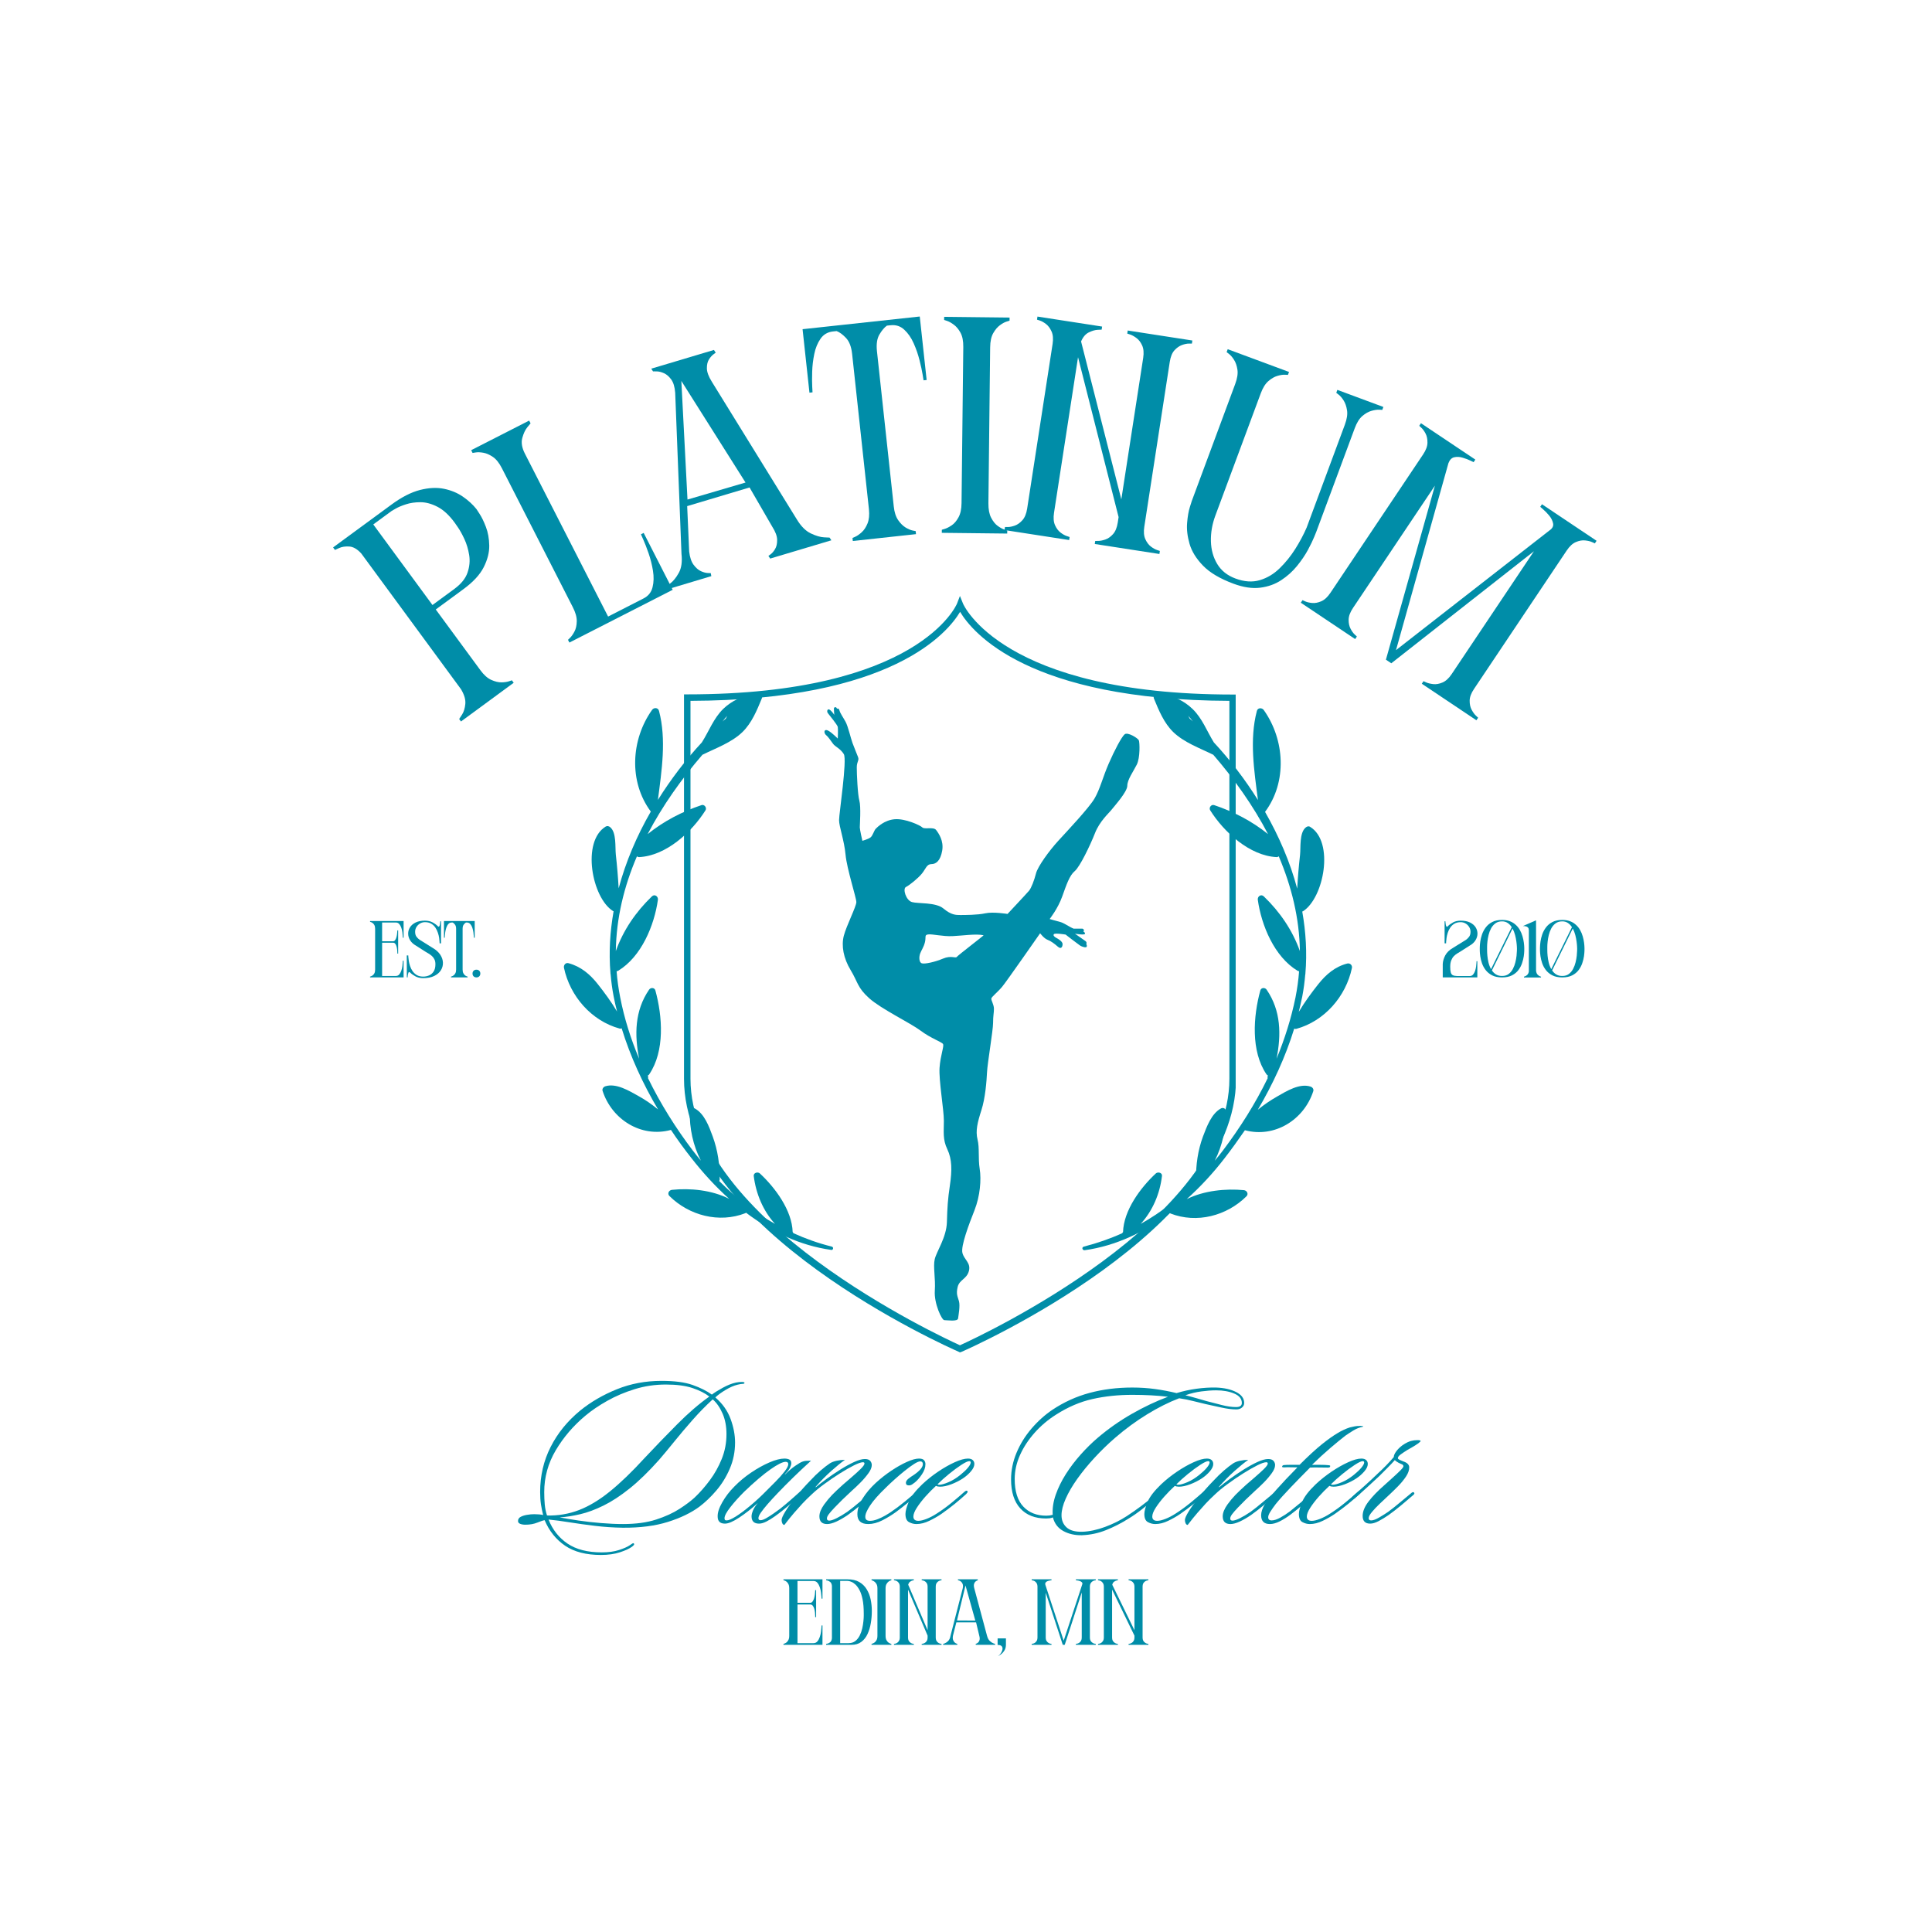 <svg version="1.0" preserveAspectRatio="xMidYMid meet" height="1152" viewBox="0 0 864 864" zoomAndPan="magnify" width="1152" xmlns:xlink="http://www.w3.org/1999/xlink" xmlns="http://www.w3.org/2000/svg"><defs><g></g><clipPath id="21f15f9a24"><path clip-rule="nonzero" d="M 305.855 266.523 L 552.605 266.523 L 552.605 604.773 L 305.855 604.773 Z M 305.855 266.523"></path></clipPath><clipPath id="fc36650361"><path clip-rule="nonzero" d="M 484 310 L 605 310 L 605 559.535 L 484 559.535 Z M 484 310"></path></clipPath><clipPath id="7393287254"><path clip-rule="nonzero" d="M 368.258 316.012 L 510 316.012 L 510 591 L 368.258 591 Z M 368.258 316.012"></path></clipPath></defs><g clip-path="url(#21f15f9a24)"><path fill-rule="nonzero" fill-opacity="1" d="M 429.289 604.797 L 428.711 604.508 C 423.715 602.336 305.891 549.938 305.891 482.414 L 305.891 310.527 L 307.34 310.527 C 411.051 310.527 427.84 270.285 427.984 269.926 L 429.289 266.523 L 430.664 269.926 C 430.809 270.359 448.324 310.598 551.309 310.598 L 552.758 310.598 L 552.758 482.484 C 552.758 550.008 434.934 602.406 429.941 604.578 Z M 308.785 313.422 L 308.785 482.414 C 308.785 545.668 420.242 597.488 429.289 601.613 C 438.406 597.488 549.789 545.668 549.789 482.414 L 549.789 313.422 C 459.902 313.133 434.859 282.879 429.359 273.617 C 423.859 282.879 399.035 313.133 308.785 313.422 Z M 308.785 313.422" fill="#008da8"></path></g><path fill-rule="nonzero" fill-opacity="1" d="M 371.965 557.48 C 365.973 556 360.266 553.957 354.836 551.492 C 354.766 551.348 354.695 551.207 354.555 551.066 L 354.484 550.996 C 354.203 541.27 346.66 531.121 339.824 524.773 C 338.906 523.93 336.934 524.422 337.074 525.902 C 338.059 533.797 341.234 541.48 346.59 547.332 C 337.426 542.188 329.18 535.699 321.637 528.16 C 321.777 527.949 321.848 527.664 321.848 527.383 C 321.918 520.828 321.004 514.484 318.746 508.281 C 317.125 503.84 315.012 497.988 310.641 495.664 C 309.652 495.172 308.457 495.805 308.457 496.934 C 308.316 504.617 309.938 512.301 313.461 519.066 C 312.191 517.586 310.992 516.035 309.793 514.484 C 302.184 504.477 295.344 493.551 289.777 482.129 C 289.848 481.988 289.918 481.777 289.848 481.566 C 289.777 481.355 289.777 481.145 289.707 480.934 C 289.918 480.859 290.199 480.719 290.34 480.438 C 297.391 470.008 296.262 454.5 293.09 442.938 C 292.738 441.598 290.973 441.527 290.27 442.586 C 283.785 452.031 283.715 462.887 285.828 473.461 C 282.094 464.648 279.203 455.484 277.371 446.109 C 276.594 442.164 276.031 438.215 275.75 434.34 C 275.961 434.34 276.242 434.27 276.453 434.129 C 286.816 427.855 292.598 413.898 294.219 402.406 C 294.43 400.93 292.809 399.66 291.539 400.859 C 284.348 407.766 278.711 416.012 275.398 425.316 C 275.609 410.586 279.062 396.418 284.844 382.953 C 285.055 383.164 285.406 383.305 285.758 383.305 C 297.883 382.742 309.371 372.098 315.504 362.371 C 316.211 361.242 315.012 359.621 313.742 360.043 C 304.93 363.004 296.824 367.234 289.637 373.016 C 296.262 360.328 304.719 348.414 314.164 337.488 L 314.234 337.488 C 320.227 334.527 327.207 332.062 332.07 327.34 C 336.227 323.25 338.484 317.68 340.668 312.395 C 341.375 310.703 339.258 309.785 337.988 310.562 C 337.848 310.492 337.777 310.492 337.566 310.492 C 332.141 311.125 327.348 313.242 323.398 317.047 C 319.098 321.277 317.055 326.984 313.883 331.992 C 306.621 339.816 299.996 348.484 294.219 357.719 C 295.91 344.68 298.094 330.723 294.711 317.895 C 294.289 316.344 292.383 316.344 291.609 317.469 C 282.164 330.723 281.105 349.613 291.047 362.934 C 284.773 373.789 279.836 385.422 276.664 397.262 C 276.383 392.188 275.961 387.184 275.398 382.18 C 275.043 378.863 275.75 372.238 272.859 369.914 C 272.297 369.418 271.52 369.277 270.887 369.633 C 259.961 376.258 264.684 401.492 274.129 407.414 C 274.199 407.484 274.27 407.484 274.41 407.484 C 272.789 416.648 272.227 425.879 273 435.184 L 273 435.254 C 273 435.398 273 435.539 273.07 435.68 C 273.352 438.992 273.777 442.234 274.41 445.547 C 274.832 447.871 275.398 450.129 275.961 452.383 C 273.422 448.086 270.25 443.785 267.289 440.047 C 263.836 435.68 259.75 432.227 254.25 430.746 C 252.98 430.391 251.996 431.52 252.207 432.789 C 254.883 445.477 264.473 456.543 277.16 459.996 C 277.512 460.066 277.793 459.996 278.004 459.855 C 281.883 472.473 287.52 484.738 294.289 496.156 C 291.539 493.902 288.648 491.859 285.547 490.164 C 281.387 487.84 275.539 484.246 270.676 485.797 C 269.828 486.078 269.195 486.992 269.477 487.84 C 273.633 500.668 286.746 508.914 299.996 505.32 L 300.066 505.32 C 302.957 509.691 306.059 513.922 309.23 517.938 C 314.234 524.352 319.875 530.555 326.078 536.125 C 318.324 532.176 308.598 531.262 300.492 532.105 C 299.152 532.246 298.305 533.797 299.363 534.855 C 308.172 543.594 321.566 547.121 333.336 542.539 C 333.48 542.469 333.551 542.398 333.621 542.328 C 344.828 550.785 357.586 556.988 371.684 558.961 C 372.527 559.242 373.023 557.766 371.965 557.48 Z M 325.16 320.148 C 324.949 320.57 324.809 320.926 324.598 321.348 C 324.105 321.77 323.609 322.191 323.117 322.688 C 323.75 321.77 324.457 320.926 325.16 320.148 Z M 325.16 320.148" fill="#008da8"></path><g clip-path="url(#fc36650361)"><path fill-rule="nonzero" fill-opacity="1" d="M 485.098 559.102 C 499.195 557.129 511.953 550.926 523.16 542.469 C 523.234 542.539 523.375 542.609 523.445 542.68 C 535.215 547.262 548.609 543.738 557.418 534.996 C 558.477 533.938 557.629 532.387 556.293 532.246 C 548.254 531.473 538.457 532.387 530.703 536.266 C 536.906 530.695 542.547 524.562 547.551 518.078 C 550.723 513.992 553.754 509.762 556.715 505.461 L 556.785 505.461 C 570.035 508.984 583.148 500.809 587.305 487.98 C 587.59 487.062 586.953 486.219 586.109 485.938 C 581.242 484.316 575.395 487.91 571.234 490.309 C 568.133 492.07 565.242 494.043 562.496 496.297 C 569.262 484.809 574.898 472.613 578.777 459.996 C 578.988 460.137 579.27 460.207 579.621 460.137 C 592.312 456.684 601.898 445.617 604.574 432.93 C 604.859 431.73 603.801 430.602 602.531 430.887 C 597.035 432.297 593.016 435.75 589.492 440.191 C 586.531 443.926 583.359 448.227 580.82 452.523 C 581.387 450.27 581.879 447.945 582.371 445.688 C 583.008 442.375 583.43 439.133 583.711 435.82 C 583.781 435.68 583.781 435.539 583.781 435.398 L 583.781 435.324 C 584.559 426.094 583.992 416.789 582.371 407.625 C 582.441 407.625 582.512 407.555 582.652 407.555 C 592.098 401.633 596.82 376.398 585.895 369.773 C 585.262 369.348 584.488 369.562 583.922 370.055 C 581.031 372.449 581.738 379.008 581.387 382.32 C 580.82 387.324 580.398 392.398 580.117 397.402 C 576.945 385.492 571.941 373.93 565.738 363.074 C 575.676 349.754 574.617 330.863 565.172 317.539 C 564.398 316.414 562.426 316.414 562.07 317.965 C 558.688 330.793 560.875 344.75 562.566 357.789 C 556.785 348.555 550.16 339.887 542.828 331.992 C 539.727 326.984 537.684 321.277 533.312 317.047 C 529.363 313.242 524.57 311.125 519.145 310.492 C 519.004 310.492 518.863 310.492 518.723 310.562 C 517.453 309.785 515.41 310.703 516.043 312.395 C 518.227 317.684 520.484 323.25 524.641 327.34 C 529.508 332.062 536.484 334.527 542.477 337.488 L 542.547 337.488 C 551.992 348.414 560.449 360.328 567.074 373.016 C 559.887 367.234 551.781 363.004 542.969 360.047 C 541.629 359.621 540.504 361.242 541.207 362.371 C 547.27 372.027 558.828 382.742 570.953 383.305 C 571.305 383.305 571.586 383.164 571.871 382.953 C 577.578 396.418 581.102 410.586 581.316 425.316 C 578 416.012 572.363 407.766 565.172 400.859 C 563.902 399.66 562.281 400.93 562.496 402.406 C 564.117 413.898 569.895 427.855 580.258 434.129 C 580.539 434.27 580.75 434.34 580.961 434.34 C 580.68 438.215 580.117 442.164 579.34 446.109 C 577.438 455.414 574.547 464.578 570.883 473.461 C 572.996 462.816 572.926 452.031 566.441 442.586 C 565.738 441.527 563.973 441.598 563.621 442.938 C 560.449 454.5 559.324 470.078 566.371 480.438 C 566.582 480.719 566.793 480.863 567.004 480.934 C 566.934 481.145 566.934 481.355 566.863 481.566 C 566.793 481.777 566.863 481.988 566.934 482.129 C 561.367 493.621 554.457 504.477 546.918 514.484 C 545.719 516.035 544.52 517.586 543.25 519.066 C 546.703 512.301 548.328 504.617 548.254 496.934 C 548.254 495.805 547.059 495.172 546.07 495.664 C 541.77 497.988 539.656 503.84 537.965 508.281 C 535.707 514.414 534.793 520.828 534.863 527.383 C 534.863 527.664 534.934 527.949 535.074 528.16 C 527.602 535.699 519.285 542.188 510.121 547.332 C 515.48 541.48 518.723 533.797 519.637 525.902 C 519.848 524.422 517.805 523.93 516.887 524.773 C 510.051 531.121 502.508 541.27 502.227 550.996 L 502.156 551.066 C 502.016 551.207 501.945 551.348 501.875 551.492 C 496.445 553.957 490.738 555.93 484.746 557.48 C 483.547 557.766 484.043 559.242 485.098 559.102 Z M 533.453 322.617 C 532.961 322.191 532.465 321.77 531.973 321.277 C 531.762 320.855 531.621 320.5 531.41 320.148 C 532.113 320.926 532.82 321.77 533.453 322.617 Z M 533.453 322.617" fill="#008da8"></path></g><g clip-path="url(#7393287254)"><path fill-rule="nonzero" fill-opacity="1" d="M 509.301 331.09 C 508.914 330.125 504.281 327.23 502.941 328.387 C 501.59 329.547 498.5 335.324 495.812 341.508 C 493.121 347.688 491.949 352.887 489.453 357.137 C 486.941 361.383 477.301 371.605 473.246 376.035 C 469.188 380.461 464.078 387.52 463.305 390.594 C 462.531 393.668 461.18 397.145 460.215 398.305 C 459.25 399.461 450.574 408.719 450.574 408.719 C 450.574 408.719 444.109 407.664 440.633 408.438 C 437.156 409.207 431.379 409.207 429.445 409.207 C 427.516 409.207 425.391 409.207 421.93 406.312 C 418.453 403.414 410.547 404.188 407.844 403.414 C 405.141 402.641 403.594 397.426 405.141 396.668 C 406.688 395.91 410.547 392.805 412.273 390.684 C 414.012 388.559 414.398 386.434 416.52 386.434 C 418.645 386.434 420.578 384.887 421.348 380.445 C 422.121 376.004 419.805 372.734 418.645 371.191 C 417.488 369.645 413.43 370.996 412.48 370.031 C 411.516 369.066 404.77 365.977 400.133 366.363 C 395.5 366.746 392.422 369.84 391.652 370.609 C 390.879 371.383 390.301 373.699 389.332 374.473 C 388.367 375.246 385.664 376.02 385.664 376.02 C 385.664 376.02 384.504 370.996 384.504 370.031 C 384.504 369.066 385.086 360.773 384.312 358.07 C 383.539 355.367 383.152 345.918 383.152 343.215 C 383.152 340.512 384.312 340.125 383.73 338.578 C 383.152 337.035 381.992 334.332 381.223 332.219 C 380.449 330.098 379.289 324.895 378.133 322.773 C 376.973 320.648 375.812 319.102 375.426 317.75 C 375.039 316.398 374.297 316.977 374.297 316.977 C 374.133 316.012 372.918 316.012 372.918 316.977 C 372.918 317.941 373.109 319.68 373.109 319.68 C 373.109 319.68 371.949 317.941 370.984 317.363 C 370.02 316.785 369.633 318.137 370.211 318.91 C 370.793 319.68 374.461 324.125 374.656 325.074 C 374.848 326.023 374.656 330.289 374.656 330.289 C 373.109 328.746 370.598 326.426 369.441 326.473 C 368.281 326.516 368.668 328.164 369.441 328.746 C 370.211 329.324 371.566 331.254 372.531 332.605 C 373.496 333.957 375.812 334.73 377.359 337.242 C 378.902 339.754 375.234 363.867 375.234 366.762 C 375.234 369.66 377.551 375.824 378.133 382.199 C 378.711 388.559 382.961 401.484 382.961 403.414 C 382.961 405.348 378.516 414.023 377.359 418.465 C 376.199 422.906 377.164 428.492 380.449 433.902 C 383.73 439.309 383.348 441.609 388.738 446.441 C 394.148 451.27 407.059 457.434 411.691 460.91 C 416.328 464.387 421.141 465.934 421.723 466.898 C 422.301 467.863 420.562 471.918 420.176 477.504 C 419.789 483.09 422.105 496.211 422.105 501.23 C 422.105 506.254 421.527 509.523 423.652 513.965 C 425.777 518.406 425.777 523.414 424.812 529.98 C 423.844 536.531 423.652 539.816 423.461 546.574 C 423.266 553.336 418.824 559.691 418.023 563.082 C 417.219 566.469 418.438 571.652 418.051 577.254 C 417.664 582.855 421.141 590.371 422.301 590.371 C 423.461 590.371 428.289 591.145 428.465 589.602 C 428.66 588.055 429.434 584 428.852 581.891 C 428.273 579.766 427.5 578.797 428.273 575.531 C 429.047 572.246 432.328 572.055 433.293 568.398 C 434.262 564.73 431.168 563.379 430.398 560.301 C 429.625 557.227 433.293 547.57 435.805 541.211 C 438.316 534.852 438.895 527.512 438.121 522.699 C 437.352 517.887 438.121 513.445 437.156 509.582 C 436.191 505.719 437.156 501.871 438.895 496.461 C 440.633 491.055 441.215 483.535 441.406 479.48 C 441.598 475.426 444.109 460.777 444.109 457.492 C 444.109 454.211 444.496 453.051 444.496 451.133 C 444.496 449.219 443.145 447.273 443.336 446.5 C 443.531 445.727 446.234 443.602 448.168 441.285 C 450.098 438.965 465.148 417.363 465.148 417.363 C 465.148 417.363 466.887 419.684 468.43 420.262 C 469.977 420.84 471.52 422 473.066 423.352 C 474.609 424.703 475.191 423.352 475.191 422.191 C 475.191 421.035 473.258 419.875 472.488 419.488 C 471.715 419.102 470.75 418.332 471.328 417.75 C 471.906 417.172 476.543 417.945 476.543 417.945 C 476.543 417.945 481.758 422 482.902 422.773 C 484.059 423.547 485.797 423.93 485.992 423.352 C 486.184 422.773 485.797 422.191 485.797 422.191 C 485.992 421.809 485.992 421.227 485.41 420.84 C 484.832 420.457 480.73 417.559 480.73 417.559 C 480.73 417.559 485.219 418.332 485.219 417.559 C 485.219 416.785 484.445 416.594 484.445 416.594 C 485.027 416.207 484.641 415.285 483.926 415.285 C 483.215 415.285 480.109 415.285 480.109 415.285 C 478.266 414.559 475.77 412.73 474.238 412.344 C 472.711 411.957 469.41 410.992 469.41 410.992 C 469.41 410.992 473.082 406.355 475.012 400.965 C 476.945 395.555 478.297 391.516 480.613 389.582 C 482.93 387.652 487.551 378.008 489.676 372.602 C 491.801 367.195 495.84 363.73 497.195 361.992 C 498.547 360.254 504.133 354.09 504.133 351.387 C 504.133 348.684 506.836 345.027 508.379 341.938 C 509.926 338.848 509.688 332.043 509.301 331.09 Z M 427.902 427.914 C 427.32 428.688 425.391 427.141 421.734 428.688 C 418.066 430.23 413.641 431.195 412.285 430.809 C 410.934 430.426 410.934 427.914 411.516 426.367 C 412.094 424.824 413.059 423.664 413.641 421.348 C 414.219 419.027 413.254 418.062 415.184 417.871 C 417.117 417.676 421.543 418.836 425.984 418.641 C 430.426 418.449 436.594 417.484 439.875 418.258 C 440.055 418.316 428.48 427.156 427.902 427.914 Z M 427.902 427.914" fill="#008da8"></path></g><g fill-opacity="1" fill="#008da8"><g transform="translate(204.824, 323.64)"><g><path d="M 8.266 -95.953 C 8.266 -95.953 8.727 -95.238 9.656 -93.812 C 10.594 -92.395 11.531 -90.461 12.469 -88.016 C 13.414 -85.566 13.914 -82.789 13.969 -79.688 C 14.02 -76.582 13.195 -73.348 11.5 -69.984 C 9.801 -66.629 6.766 -63.348 2.391 -60.141 L -9.953 -51.078 L 9.984 -23.953 C 11.555 -21.797 13.191 -20.336 14.891 -19.578 C 16.586 -18.828 18.113 -18.461 19.469 -18.484 C 20.82 -18.516 21.93 -18.676 22.797 -18.969 C 23.66 -19.258 24.094 -19.406 24.094 -19.406 L 24.906 -18.297 L 1.328 -0.984 L 0.516 -2.094 C 0.68 -2.32 1.133 -3.02 1.875 -4.188 C 2.613 -5.363 3.078 -6.906 3.266 -8.812 C 3.461 -10.727 2.828 -12.922 1.359 -15.391 L -43.25 -76.109 C -45.051 -78.086 -46.844 -79.129 -48.625 -79.234 C -50.414 -79.348 -51.93 -79.117 -53.172 -78.547 C -54.41 -77.984 -55.031 -77.703 -55.031 -77.703 L -55.859 -78.828 L -48.969 -83.891 L -36.609 -92.953 L -29.719 -98.016 C -25.195 -101.336 -20.961 -103.504 -17.016 -104.516 C -13.078 -105.523 -9.5 -105.703 -6.281 -105.047 C -3.062 -104.391 -0.234 -103.211 2.203 -101.516 C 4.641 -99.828 6.66 -97.973 8.266 -95.953 Z M -1.641 -60.266 C 1.398 -62.492 3.367 -64.938 4.266 -67.594 C 5.172 -70.258 5.41 -72.891 4.984 -75.484 C 4.555 -78.078 3.848 -80.438 2.859 -82.562 C 1.867 -84.695 0.914 -86.426 0 -87.75 C -0.914 -89.07 -1.375 -89.734 -1.375 -89.734 L -1.531 -89.953 C -3.977 -93.285 -6.531 -95.633 -9.188 -97 C -11.844 -98.363 -14.367 -99.047 -16.766 -99.047 C -19.172 -99.055 -21.344 -98.742 -23.281 -98.109 C -25.219 -97.484 -26.766 -96.832 -27.922 -96.156 C -29.086 -95.477 -29.672 -95.141 -29.672 -95.141 L -37.891 -89.109 L -11.422 -53.078 L -2.531 -59.609 C -2.383 -59.711 -2.234 -59.816 -2.078 -59.922 C -1.93 -60.035 -1.785 -60.148 -1.641 -60.266 Z M -1.641 -60.266"></path></g></g></g><g fill-opacity="1" fill="#008da8"><g transform="translate(253.041, 288.167)"><g><path d="M 33.594 -49.219 L 34.812 -49.844 L 47.797 -24.406 L 1.594 -0.812 L 0.969 -2.031 C 0.969 -2.031 1.297 -2.352 1.953 -3 C 2.609 -3.656 3.25 -4.578 3.875 -5.766 C 4.508 -6.961 4.848 -8.477 4.891 -10.312 C 4.93 -12.145 4.344 -14.25 3.125 -16.625 L -28.609 -78.812 C -29.828 -81.188 -31.176 -82.867 -32.656 -83.859 C -34.145 -84.859 -35.566 -85.473 -36.922 -85.703 C -38.285 -85.941 -39.422 -85.984 -40.328 -85.828 C -41.242 -85.68 -41.703 -85.609 -41.703 -85.609 L -42.328 -86.844 L -16.391 -100.078 L -15.766 -98.844 C -15.766 -98.844 -16.242 -98.266 -17.203 -97.109 C -18.16 -95.953 -18.914 -94.348 -19.469 -92.297 C -20.031 -90.254 -19.645 -87.926 -18.312 -85.312 L 18.906 -12.438 L 34.766 -20.547 C 36.891 -21.629 38.227 -23.297 38.781 -25.547 C 39.344 -27.797 39.406 -30.254 38.969 -32.922 C 38.539 -35.586 37.895 -38.172 37.031 -40.672 C 36.164 -43.172 35.375 -45.219 34.656 -46.812 C 33.945 -48.414 33.594 -49.219 33.594 -49.219 Z M 33.594 -49.219"></path></g></g></g><g fill-opacity="1" fill="#008da8"><g transform="translate(296.435, 264.138)"><g><path d="M 1.594 -0.469 L 1.469 -1.875 C 1.469 -1.875 2.113 -2.352 3.406 -3.312 C 4.695 -4.281 5.938 -5.828 7.125 -7.953 C 8.32 -10.086 8.723 -12.922 8.328 -16.453 L 5.516 -88.484 C 5.316 -91.109 4.723 -93.094 3.734 -94.438 C 2.754 -95.781 1.688 -96.707 0.531 -97.219 C -0.625 -97.738 -1.641 -98.008 -2.516 -98.031 C -3.098 -98.062 -3.555 -98.07 -3.891 -98.062 C -4.223 -98.051 -4.391 -98.047 -4.391 -98.047 L -5.188 -99.266 L 22.844 -107.641 L 23.641 -106.422 C 23.641 -106.422 23.305 -106.176 22.641 -105.688 C 21.973 -105.207 21.305 -104.457 20.641 -103.438 C 19.984 -102.426 19.664 -101.082 19.688 -99.406 C 19.707 -97.738 20.453 -95.734 21.922 -93.391 L 59.906 -31.875 C 61.781 -28.781 63.863 -26.688 66.156 -25.594 C 68.445 -24.508 70.422 -23.926 72.078 -23.844 C 73.734 -23.758 74.562 -23.719 74.562 -23.719 L 75.359 -22.516 L 48 -14.344 L 47.203 -15.531 C 47.203 -15.531 47.535 -15.773 48.203 -16.266 C 48.879 -16.754 49.535 -17.523 50.172 -18.578 C 50.816 -19.641 51.129 -21.008 51.109 -22.688 C 51.098 -24.363 50.367 -26.332 48.922 -28.594 L 38.766 -46.141 L 10.875 -37.797 L 11.766 -17.484 C 12.066 -14.891 12.734 -12.906 13.766 -11.531 C 14.797 -10.156 15.895 -9.207 17.062 -8.688 C 18.227 -8.176 19.242 -7.906 20.109 -7.875 C 20.984 -7.844 21.422 -7.828 21.422 -7.828 L 21.672 -6.484 Z M 11.016 -40.734 L 36.969 -48.344 L 8.266 -93.781 Z M 11.016 -40.734"></path></g></g></g><g fill-opacity="1" fill="#008da8"><g transform="translate(367.665, 243.42)"><g><path d="M 13.719 -1.484 L 13.578 -2.844 C 13.578 -2.844 13.992 -3.023 14.828 -3.391 C 15.672 -3.766 16.617 -4.426 17.672 -5.375 C 18.734 -6.32 19.609 -7.641 20.297 -9.328 C 20.984 -11.023 21.191 -13.16 20.922 -15.734 L 13.406 -85.141 C 13.062 -88.336 12.156 -90.711 10.688 -92.266 C 9.227 -93.816 7.828 -94.848 6.484 -95.359 L 4.828 -95.188 C 2.453 -94.926 0.602 -93.844 -0.719 -91.938 C -2.039 -90.039 -2.973 -87.766 -3.516 -85.109 C -4.066 -82.461 -4.379 -79.816 -4.453 -77.172 C -4.535 -74.523 -4.531 -72.328 -4.438 -70.578 C -4.344 -68.836 -4.297 -67.969 -4.297 -67.969 L -5.672 -67.812 L -8.75 -96.203 L 43.656 -101.875 L 46.734 -73.484 L 45.359 -73.344 C 45.359 -73.344 45.219 -74.203 44.938 -75.922 C 44.656 -77.648 44.191 -79.797 43.547 -82.359 C 42.898 -84.93 42.023 -87.453 40.922 -89.922 C 39.828 -92.391 38.426 -94.41 36.719 -95.984 C 35.02 -97.566 32.988 -98.227 30.625 -97.969 L 28.969 -97.797 C 27.852 -97.016 26.742 -95.707 25.641 -93.875 C 24.547 -92.051 24.172 -89.539 24.516 -86.344 L 32.031 -16.938 C 32.301 -14.363 32.957 -12.32 34 -10.812 C 35.051 -9.312 36.164 -8.207 37.344 -7.5 C 38.531 -6.801 39.57 -6.359 40.469 -6.172 C 41.375 -5.992 41.828 -5.906 41.828 -5.906 L 41.969 -4.547 Z M 13.719 -1.484"></path></g></g></g><g fill-opacity="1" fill="#008da8"><g transform="translate(419.522, 238.266)"><g><path d="M 31.969 -96.25 L 31.953 -94.859 C 31.953 -94.859 31.516 -94.723 30.641 -94.453 C 29.766 -94.191 28.77 -93.648 27.656 -92.828 C 26.539 -92.016 25.539 -90.832 24.656 -89.281 C 23.77 -87.727 23.312 -85.617 23.281 -82.953 L 22.5 -13.141 C 22.477 -10.473 22.891 -8.328 23.734 -6.703 C 24.586 -5.078 25.562 -3.867 26.656 -3.078 C 27.758 -2.285 28.742 -1.742 29.609 -1.453 C 30.484 -1.172 30.922 -1.031 30.922 -1.031 L 30.906 0.344 L 1.656 0.016 L 1.672 -1.359 C 1.672 -1.359 2.109 -1.488 2.984 -1.75 C 3.867 -2.02 4.891 -2.539 6.047 -3.312 C 7.203 -4.082 8.223 -5.27 9.109 -6.875 C 10.004 -8.477 10.461 -10.613 10.484 -13.281 L 11.266 -83.094 C 11.297 -85.758 10.883 -87.879 10.031 -89.453 C 9.176 -91.023 8.176 -92.227 7.031 -93.062 C 5.895 -93.906 4.891 -94.469 4.016 -94.75 C 3.141 -95.039 2.703 -95.188 2.703 -95.188 L 2.719 -96.578 Z M 31.969 -96.25"></path></g></g></g><g fill-opacity="1" fill="#008da8"><g transform="translate(447.586, 236.792)"><g><path d="M 75.531 -74.906 L 64.156 -1.266 C 63.801 1.004 63.953 2.863 64.609 4.312 C 65.266 5.77 66.094 6.875 67.094 7.625 C 68.094 8.383 69.008 8.898 69.844 9.172 C 70.688 9.453 71.109 9.594 71.109 9.594 L 70.906 10.953 L 42 6.484 L 42.203 5.125 C 42.203 5.125 42.645 5.117 43.531 5.109 C 44.426 5.109 45.488 4.898 46.719 4.484 C 47.945 4.066 49.094 3.266 50.156 2.078 C 51.219 0.898 51.926 -0.82 52.281 -3.094 L 52.656 -5.547 L 34.516 -77.047 L 23.781 -7.5 C 23.426 -5.227 23.578 -3.363 24.234 -1.906 C 24.891 -0.457 25.719 0.641 26.719 1.391 C 27.727 2.148 28.648 2.664 29.484 2.938 C 30.328 3.219 30.75 3.359 30.75 3.359 L 30.547 4.719 L 1.641 0.25 L 1.844 -1.109 C 1.844 -1.109 2.285 -1.109 3.172 -1.109 C 4.066 -1.117 5.102 -1.332 6.281 -1.75 C 7.457 -2.176 8.578 -2.977 9.641 -4.156 C 10.703 -5.344 11.41 -7.07 11.766 -9.344 L 23.141 -82.984 C 23.484 -85.254 23.328 -87.113 22.672 -88.562 C 22.016 -90.02 21.188 -91.129 20.188 -91.891 C 19.195 -92.648 18.281 -93.164 17.438 -93.438 C 16.594 -93.707 16.172 -93.844 16.172 -93.844 L 16.375 -95.219 L 45.281 -90.75 L 45.078 -89.375 C 45.078 -89.375 44.488 -89.348 43.312 -89.297 C 42.133 -89.242 40.816 -88.863 39.359 -88.156 C 37.898 -87.457 36.738 -86.102 35.875 -84.094 L 53.875 -13.469 L 63.656 -76.734 C 64 -79.004 63.844 -80.863 63.188 -82.312 C 62.531 -83.77 61.676 -84.879 60.625 -85.641 C 59.582 -86.41 58.641 -86.93 57.797 -87.203 C 56.953 -87.473 56.531 -87.609 56.531 -87.609 L 56.734 -88.984 L 85.641 -84.516 L 85.438 -83.141 C 85.438 -83.141 84.992 -83.141 84.109 -83.141 C 83.223 -83.141 82.188 -82.926 81 -82.5 C 79.82 -82.07 78.707 -81.289 77.656 -80.156 C 76.602 -79.02 75.895 -77.27 75.531 -74.906 Z M 75.531 -74.906"></path></g></g></g><g fill-opacity="1" fill="#008da8"><g transform="translate(513.884, 246.149)"><g><path d="M 37.75 14.891 C 31.707 12.648 27.16 9.957 24.109 6.812 C 21.066 3.664 19.062 0.422 18.094 -2.922 C 17.125 -6.273 16.758 -9.398 17 -12.297 C 17.238 -15.203 17.645 -17.555 18.219 -19.359 C 18.789 -21.172 19.078 -22.078 19.078 -22.078 L 38.516 -74.453 C 39.441 -76.953 39.77 -79.086 39.5 -80.859 C 39.227 -82.629 38.719 -84.094 37.969 -85.25 C 37.227 -86.414 36.492 -87.273 35.766 -87.828 C 35.035 -88.391 34.672 -88.672 34.672 -88.672 L 35.156 -89.984 L 62.578 -79.812 L 62.094 -78.5 C 62.094 -78.5 61.633 -78.52 60.719 -78.562 C 59.812 -78.613 58.691 -78.441 57.359 -78.047 C 56.035 -77.66 54.695 -76.883 53.344 -75.719 C 51.988 -74.551 50.848 -72.719 49.922 -70.219 L 29.609 -15.516 C 28.203 -11.711 27.547 -7.898 27.641 -4.078 C 27.742 -0.266 28.691 3.125 30.484 6.094 C 32.273 9.062 34.984 11.219 38.609 12.562 C 42.578 14.039 46.211 14.285 49.516 13.297 C 52.816 12.316 55.773 10.547 58.391 7.984 C 61.016 5.43 63.344 2.547 65.375 -0.672 C 67.406 -3.898 69.098 -7.078 70.453 -10.203 L 87.547 -56.25 C 88.473 -58.75 88.797 -60.883 88.516 -62.656 C 88.242 -64.426 87.738 -65.891 87 -67.047 C 86.258 -68.211 85.523 -69.078 84.797 -69.641 C 84.066 -70.203 83.703 -70.484 83.703 -70.484 L 84.188 -71.797 L 104.766 -64.156 L 104.281 -62.844 C 104.281 -62.844 103.82 -62.867 102.906 -62.922 C 101.988 -62.973 100.844 -62.805 99.469 -62.422 C 98.102 -62.047 96.738 -61.273 95.375 -60.109 C 94.02 -58.953 92.879 -57.125 91.953 -54.625 L 74.766 -8.328 C 74.766 -8.328 74.453 -7.555 73.828 -6.016 C 73.211 -4.484 72.273 -2.547 71.016 -0.203 C 69.754 2.129 68.129 4.52 66.141 6.969 C 64.148 9.414 61.797 11.531 59.078 13.312 C 56.359 15.102 53.223 16.223 49.672 16.672 C 46.129 17.117 42.156 16.523 37.75 14.891 Z M 37.75 14.891"></path></g></g></g><g fill-opacity="1" fill="#008da8"><g transform="translate(580.351, 268.609)"><g><path d="M 67.391 -61.469 L 43.953 22.125 L 112.453 -31.297 C 113.867 -32.242 114.453 -33.32 114.203 -34.531 C 113.961 -35.75 113.383 -36.91 112.469 -38.016 C 111.551 -39.129 110.648 -40.062 109.766 -40.812 C 108.891 -41.57 108.453 -41.953 108.453 -41.953 L 109.219 -43.109 L 133.641 -26.766 L 132.875 -25.609 C 132.875 -25.609 132.473 -25.789 131.672 -26.156 C 130.867 -26.531 129.82 -26.785 128.531 -26.922 C 127.25 -27.066 125.875 -26.828 124.406 -26.203 C 122.938 -25.586 121.562 -24.32 120.281 -22.406 L 78.828 39.5 C 77.547 41.406 76.898 43.156 76.891 44.75 C 76.879 46.352 77.18 47.719 77.797 48.844 C 78.422 49.977 79.055 50.848 79.703 51.453 C 80.348 52.055 80.672 52.359 80.672 52.359 L 79.906 53.5 L 55.484 37.156 L 56.25 36.016 C 56.25 36.016 56.648 36.195 57.453 36.562 C 58.266 36.926 59.316 37.18 60.609 37.328 C 61.898 37.473 63.273 37.234 64.734 36.609 C 66.203 35.992 67.578 34.734 68.859 32.828 L 105.641 -22.094 L 41.844 28.016 L 39.438 26.406 L 61.344 -51.422 L 24.719 3.266 C 23.438 5.172 22.785 6.922 22.766 8.516 C 22.754 10.109 23.039 11.457 23.625 12.562 C 24.207 13.676 24.82 14.535 25.469 15.141 C 26.125 15.742 26.453 16.047 26.453 16.047 L 25.688 17.188 L 1.375 0.922 L 2.141 -0.219 C 2.141 -0.219 2.539 -0.035 3.344 0.328 C 4.156 0.691 5.188 0.93 6.438 1.047 C 7.688 1.172 9.039 0.922 10.5 0.297 C 11.969 -0.328 13.344 -1.594 14.625 -3.5 L 56.078 -65.406 C 57.359 -67.32 58.004 -69.078 58.016 -70.672 C 58.035 -72.266 57.754 -73.613 57.172 -74.719 C 56.586 -75.832 55.969 -76.688 55.312 -77.281 C 54.664 -77.883 54.344 -78.188 54.344 -78.188 L 55.109 -79.344 L 79.422 -63.078 L 78.656 -61.922 C 78.656 -61.922 78.176 -62.156 77.219 -62.625 C 76.258 -63.094 75.109 -63.523 73.766 -63.922 C 72.43 -64.328 71.176 -64.395 70 -64.125 C 68.832 -63.863 67.961 -62.977 67.391 -61.469 Z M 67.391 -61.469"></path></g></g></g><g fill-opacity="1" fill="#008da8"><g transform="translate(165.054, 437.1)"><g><path d="M 15.438 0 L 0.438 0 L 0.438 -0.359 C 0.438 -0.359 0.547 -0.395 0.766 -0.469 C 0.992 -0.539 1.258 -0.676 1.562 -0.875 C 1.863 -1.082 2.129 -1.395 2.359 -1.812 C 2.586 -2.238 2.703 -2.797 2.703 -3.484 L 2.703 -21.703 C 2.703 -22.422 2.586 -22.988 2.359 -23.406 C 2.129 -23.832 1.863 -24.145 1.562 -24.344 C 1.258 -24.551 0.992 -24.688 0.766 -24.75 C 0.547 -24.812 0.438 -24.844 0.438 -24.844 L 0.438 -25.203 L 15.438 -25.203 L 15.438 -17.75 L 15.078 -17.75 C 15.078 -17.75 15.066 -17.973 15.047 -18.422 C 15.023 -18.879 14.973 -19.453 14.891 -20.141 C 14.805 -20.828 14.648 -21.504 14.422 -22.172 C 14.191 -22.848 13.883 -23.41 13.5 -23.859 C 13.113 -24.316 12.609 -24.547 11.984 -24.547 L 5.828 -24.547 L 5.828 -16.156 L 10.688 -16.156 C 11.07 -16.156 11.383 -16.316 11.625 -16.641 C 11.863 -16.973 12.055 -17.383 12.203 -17.875 C 12.348 -18.363 12.445 -18.848 12.5 -19.328 C 12.562 -19.805 12.598 -20.207 12.609 -20.531 C 12.629 -20.863 12.641 -21.031 12.641 -21.031 L 13 -21.031 L 13 -10.656 L 12.641 -10.656 C 12.641 -10.656 12.641 -10.816 12.641 -11.141 C 12.641 -11.461 12.613 -11.867 12.562 -12.359 C 12.508 -12.859 12.414 -13.348 12.281 -13.828 C 12.156 -14.305 11.969 -14.707 11.719 -15.031 C 11.469 -15.352 11.141 -15.516 10.734 -15.516 L 5.828 -15.516 L 5.828 -0.641 L 11.984 -0.641 C 12.609 -0.641 13.113 -0.867 13.5 -1.328 C 13.883 -1.785 14.191 -2.348 14.422 -3.016 C 14.648 -3.691 14.805 -4.367 14.891 -5.047 C 14.973 -5.734 15.023 -6.305 15.047 -6.766 C 15.066 -7.223 15.078 -7.453 15.078 -7.453 L 15.438 -7.453 Z M 15.438 0"></path></g></g></g><g fill-opacity="1" fill="#008da8"><g transform="translate(181.47, 437.1)"><g><path d="M 6.188 -16.844 L 11.984 -13.219 C 13.492 -12.352 14.633 -11.336 15.406 -10.172 C 16.176 -9.004 16.578 -7.805 16.609 -6.578 C 16.648 -5.359 16.344 -4.227 15.688 -3.188 C 15.039 -2.145 14.051 -1.297 12.719 -0.641 C 11.395 0.004 9.75 0.328 7.781 0.328 C 6.457 0.328 5.301 0.062 4.312 -0.469 C 3.332 -1 2.531 -1.578 1.906 -2.203 C 1.863 -2.203 1.844 -2.223 1.844 -2.266 L 1.797 -2.266 C 1.703 -2.359 1.609 -2.406 1.516 -2.406 C 1.367 -2.406 1.25 -2.285 1.156 -2.047 C 1.062 -1.805 0.988 -1.523 0.938 -1.203 C 0.883 -0.879 0.852 -0.598 0.844 -0.359 C 0.832 -0.117 0.828 0 0.828 0 L 0.469 0 L 0.438 -9.828 L 1.109 -9.828 C 1.109 -9.828 1.117 -9.598 1.141 -9.141 C 1.172 -8.68 1.238 -8.094 1.344 -7.375 C 1.457 -6.656 1.645 -5.895 1.906 -5.094 C 2.164 -4.289 2.539 -3.531 3.031 -2.812 C 3.531 -2.094 4.16 -1.504 4.922 -1.047 C 5.691 -0.586 6.645 -0.359 7.781 -0.359 C 8.738 -0.359 9.629 -0.539 10.453 -0.906 C 11.285 -1.281 11.957 -1.867 12.469 -2.672 C 12.988 -3.484 13.25 -4.551 13.25 -5.875 C 13.25 -6.758 13.098 -7.5 12.797 -8.094 C 12.492 -8.695 12.109 -9.203 11.641 -9.609 C 11.172 -10.016 10.688 -10.367 10.188 -10.672 C 9.688 -10.973 9.227 -11.242 8.812 -11.484 L 4.578 -14.188 C 3.422 -14.832 2.547 -15.629 1.953 -16.578 C 1.367 -17.523 1.07 -18.508 1.062 -19.531 C 1.051 -20.551 1.32 -21.504 1.875 -22.391 C 2.426 -23.273 3.258 -23.992 4.375 -24.547 C 5.488 -25.098 6.883 -25.375 8.562 -25.375 C 9.906 -25.375 11.051 -25.113 12 -24.594 C 12.945 -24.082 13.723 -23.516 14.328 -22.891 C 14.473 -22.754 14.594 -22.688 14.688 -22.688 C 14.852 -22.688 14.984 -22.805 15.078 -23.047 C 15.18 -23.285 15.254 -23.566 15.297 -23.891 C 15.348 -24.211 15.379 -24.492 15.391 -24.734 C 15.398 -24.973 15.406 -25.094 15.406 -25.094 L 15.766 -25.094 L 15.766 -15.234 L 15.125 -15.234 C 15.125 -15.234 15.113 -15.457 15.094 -15.906 C 15.082 -16.363 15.023 -16.953 14.922 -17.672 C 14.816 -18.391 14.629 -19.148 14.359 -19.953 C 14.098 -20.766 13.727 -21.531 13.25 -22.25 C 12.77 -22.969 12.148 -23.555 11.391 -24.016 C 10.641 -24.473 9.695 -24.703 8.562 -24.703 C 7.801 -24.703 7.082 -24.508 6.406 -24.125 C 5.738 -23.738 5.195 -23.219 4.781 -22.562 C 4.375 -21.914 4.172 -21.195 4.172 -20.406 C 4.172 -19.445 4.395 -18.688 4.844 -18.125 C 5.289 -17.562 5.738 -17.133 6.188 -16.844 Z M 6.188 -16.844"></path></g></g></g><g fill-opacity="1" fill="#008da8"><g transform="translate(198.102, 437.1)"><g><path d="M 3.594 0 L 3.594 -0.359 C 3.594 -0.359 3.707 -0.395 3.938 -0.469 C 4.164 -0.539 4.43 -0.68 4.734 -0.891 C 5.035 -1.109 5.301 -1.426 5.531 -1.844 C 5.758 -2.27 5.875 -2.816 5.875 -3.484 L 5.875 -21.703 C 5.875 -22.547 5.703 -23.188 5.359 -23.625 C 5.023 -24.07 4.691 -24.379 4.359 -24.547 L 3.922 -24.547 C 3.297 -24.547 2.785 -24.316 2.391 -23.859 C 1.992 -23.41 1.688 -22.848 1.469 -22.172 C 1.258 -21.504 1.102 -20.828 1 -20.141 C 0.906 -19.453 0.848 -18.879 0.828 -18.422 C 0.805 -17.973 0.797 -17.75 0.797 -17.75 L 0.438 -17.75 L 0.438 -25.203 L 14.188 -25.203 L 14.188 -17.75 L 13.828 -17.75 C 13.828 -17.75 13.812 -17.973 13.781 -18.422 C 13.758 -18.879 13.703 -19.453 13.609 -20.141 C 13.516 -20.828 13.359 -21.504 13.141 -22.172 C 12.922 -22.848 12.613 -23.41 12.219 -23.859 C 11.82 -24.316 11.312 -24.547 10.688 -24.547 L 10.266 -24.547 C 9.953 -24.379 9.625 -24.07 9.281 -23.625 C 8.945 -23.188 8.781 -22.547 8.781 -21.703 L 8.781 -3.484 C 8.781 -2.816 8.895 -2.27 9.125 -1.844 C 9.352 -1.426 9.609 -1.109 9.891 -0.891 C 10.18 -0.68 10.441 -0.539 10.672 -0.469 C 10.898 -0.395 11.016 -0.359 11.016 -0.359 L 11.016 0 Z M 3.594 0"></path></g></g></g><g fill-opacity="1" fill="#008da8"><g transform="translate(210.882, 437.1)"><g><path d="M 0.438 -1.734 C 0.438 -2.254 0.598 -2.672 0.922 -2.984 C 1.242 -3.297 1.672 -3.453 2.203 -3.453 C 2.703 -3.453 3.113 -3.297 3.438 -2.984 C 3.758 -2.672 3.922 -2.254 3.922 -1.734 C 3.922 -1.203 3.758 -0.781 3.438 -0.469 C 3.113 -0.156 2.703 0 2.203 0 C 1.672 0 1.242 -0.156 0.922 -0.469 C 0.598 -0.781 0.438 -1.203 0.438 -1.734 Z M 0.438 -1.734"></path></g></g></g><g fill-opacity="1" fill="#008da8"><g transform="translate(644.765, 437.1)"><g><path d="M 5.047 -13.219 L 10.844 -16.812 C 11.289 -17.125 11.738 -17.562 12.188 -18.125 C 12.633 -18.688 12.859 -19.445 12.859 -20.406 C 12.859 -21.195 12.648 -21.914 12.234 -22.562 C 11.828 -23.219 11.289 -23.738 10.625 -24.125 C 9.969 -24.508 9.242 -24.703 8.453 -24.703 C 7.348 -24.703 6.41 -24.473 5.641 -24.016 C 4.879 -23.555 4.258 -22.969 3.781 -22.25 C 3.301 -21.531 2.93 -20.766 2.672 -19.953 C 2.422 -19.148 2.242 -18.391 2.141 -17.672 C 2.035 -16.953 1.973 -16.363 1.953 -15.906 C 1.941 -15.457 1.938 -15.234 1.938 -15.234 L 1.266 -15.234 L 1.266 -25.094 L 1.625 -25.094 C 1.625 -25.094 1.633 -24.93 1.656 -24.609 C 1.676 -24.285 1.723 -23.938 1.797 -23.562 C 1.867 -23.188 1.977 -22.91 2.125 -22.734 C 2.27 -22.555 2.461 -22.609 2.703 -22.891 C 3.297 -23.492 4.066 -24.055 5.016 -24.578 C 5.961 -25.109 7.109 -25.375 8.453 -25.375 C 10.141 -25.375 11.539 -25.098 12.656 -24.547 C 13.77 -23.992 14.602 -23.273 15.156 -22.391 C 15.707 -21.504 15.977 -20.551 15.969 -19.531 C 15.957 -18.508 15.656 -17.523 15.062 -16.578 C 14.477 -15.629 13.609 -14.832 12.453 -14.188 L 8.203 -11.484 C 7.797 -11.242 7.336 -10.969 6.828 -10.656 C 6.328 -10.344 5.844 -9.945 5.375 -9.469 C 4.914 -8.988 4.535 -8.367 4.234 -7.609 C 3.93 -6.859 3.781 -5.906 3.781 -4.75 C 3.781 -3.664 3.863 -2.82 4.031 -2.219 C 4.195 -1.625 4.5 -1.211 4.938 -0.984 C 5.383 -0.754 6.031 -0.629 6.875 -0.609 L 12.531 -0.609 C 13.125 -0.609 13.613 -0.828 14 -1.266 C 14.383 -1.711 14.688 -2.266 14.906 -2.922 C 15.125 -3.586 15.273 -4.25 15.359 -4.906 C 15.441 -5.57 15.492 -6.125 15.516 -6.562 C 15.535 -7.008 15.547 -7.234 15.547 -7.234 L 15.906 -7.234 L 15.906 0 L 0.438 0 C 0.438 -0.02 0.438 -0.227 0.438 -0.625 C 0.438 -1.02 0.438 -1.508 0.438 -2.094 C 0.438 -2.688 0.438 -3.273 0.438 -3.859 C 0.438 -4.453 0.438 -4.953 0.438 -5.359 C 0.438 -5.766 0.438 -5.984 0.438 -6.016 C 0.508 -7.285 0.883 -8.566 1.562 -9.859 C 2.25 -11.16 3.41 -12.281 5.047 -13.219 Z M 5.047 -13.219"></path></g></g></g><g fill-opacity="1" fill="#008da8"><g transform="translate(661.289, 437.1)"><g><path d="M 20.375 -12.703 C 20.375 -12.703 20.367 -12.395 20.359 -11.781 C 20.348 -11.176 20.273 -10.391 20.141 -9.422 C 20.004 -8.461 19.75 -7.438 19.375 -6.344 C 19.008 -5.258 18.469 -4.238 17.75 -3.281 C 17.031 -2.32 16.078 -1.535 14.891 -0.922 C 13.703 -0.305 12.219 0 10.438 0 C 8.664 0 7.188 -0.305 6 -0.922 C 4.812 -1.535 3.848 -2.32 3.109 -3.281 C 2.379 -4.238 1.828 -5.258 1.453 -6.344 C 1.086 -7.438 0.836 -8.461 0.703 -9.422 C 0.566 -10.391 0.492 -11.176 0.484 -11.781 C 0.473 -12.395 0.469 -12.703 0.469 -12.703 C 0.469 -12.703 0.473 -13.016 0.484 -13.641 C 0.492 -14.266 0.566 -15.066 0.703 -16.047 C 0.836 -17.035 1.094 -18.086 1.469 -19.203 C 1.852 -20.316 2.41 -21.363 3.141 -22.344 C 3.879 -23.332 4.844 -24.141 6.031 -24.766 C 7.219 -25.391 8.688 -25.703 10.438 -25.703 C 11.664 -25.703 12.754 -25.535 13.703 -25.203 C 14.648 -24.867 15.457 -24.426 16.125 -23.875 C 17.039 -23.145 17.773 -22.301 18.328 -21.344 C 18.879 -20.383 19.297 -19.398 19.578 -18.391 C 19.867 -17.391 20.066 -16.461 20.172 -15.609 C 20.285 -14.754 20.348 -14.055 20.359 -13.516 C 20.367 -12.973 20.375 -12.703 20.375 -12.703 Z M 5.516 -3.703 L 14.766 -22.469 C 14.285 -23.227 13.691 -23.848 12.984 -24.328 C 12.273 -24.816 11.426 -25.062 10.438 -25.062 C 9.238 -25.062 8.242 -24.766 7.453 -24.172 C 6.66 -23.586 6.016 -22.832 5.516 -21.906 C 5.023 -20.977 4.656 -19.992 4.406 -18.953 C 4.156 -17.91 3.984 -16.926 3.891 -16 C 3.797 -15.07 3.75 -14.316 3.75 -13.734 C 3.75 -13.148 3.75 -12.859 3.75 -12.859 C 3.75 -12.859 3.75 -12.555 3.75 -11.953 C 3.75 -11.348 3.789 -10.578 3.875 -9.641 C 3.957 -8.711 4.125 -7.719 4.375 -6.656 C 4.625 -5.602 5.004 -4.617 5.516 -3.703 Z M 10.438 -0.641 C 11.613 -0.641 12.594 -0.93 13.375 -1.516 C 14.156 -2.109 14.789 -2.867 15.281 -3.797 C 15.77 -4.723 16.141 -5.707 16.391 -6.75 C 16.648 -7.789 16.828 -8.773 16.922 -9.703 C 17.016 -10.629 17.066 -11.383 17.078 -11.969 C 17.086 -12.562 17.094 -12.859 17.094 -12.859 C 17.094 -12.859 17.082 -13.148 17.062 -13.734 C 17.039 -14.316 16.969 -15.07 16.844 -16 C 16.727 -16.926 16.535 -17.906 16.266 -18.938 C 16.004 -19.969 15.625 -20.941 15.125 -21.859 L 5.906 -3.125 C 6.383 -2.383 6.992 -1.785 7.734 -1.328 C 8.484 -0.867 9.383 -0.641 10.438 -0.641 Z M 10.438 -0.641"></path></g></g></g><g fill-opacity="1" fill="#008da8"><g transform="translate(680.585, 437.1)"><g><path d="M 0.938 0.031 L 0.938 -0.328 C 0.938 -0.328 1.094 -0.379 1.406 -0.484 C 1.719 -0.586 2.051 -0.805 2.406 -1.141 C 2.77 -1.484 3.008 -1.988 3.125 -2.656 L 3.125 -21.125 C 3.125 -21.27 3.086 -21.492 3.016 -21.797 C 2.953 -22.098 2.734 -22.367 2.359 -22.609 C 1.984 -22.848 1.352 -22.969 0.469 -22.969 L 6.344 -25.531 L 6.344 -2.984 C 6.438 -2.223 6.66 -1.648 7.016 -1.266 C 7.379 -0.879 7.727 -0.625 8.062 -0.5 C 8.395 -0.383 8.562 -0.328 8.562 -0.328 L 8.562 0.031 Z M 0.938 0.031"></path></g></g></g><g fill-opacity="1" fill="#008da8"><g transform="translate(688.217, 437.1)"><g><path d="M 20.375 -12.703 C 20.375 -12.703 20.367 -12.395 20.359 -11.781 C 20.348 -11.176 20.273 -10.391 20.141 -9.422 C 20.004 -8.461 19.75 -7.438 19.375 -6.344 C 19.008 -5.258 18.469 -4.238 17.75 -3.281 C 17.031 -2.32 16.078 -1.535 14.891 -0.922 C 13.703 -0.305 12.219 0 10.438 0 C 8.664 0 7.188 -0.305 6 -0.922 C 4.812 -1.535 3.848 -2.32 3.109 -3.281 C 2.379 -4.238 1.828 -5.258 1.453 -6.344 C 1.086 -7.438 0.836 -8.461 0.703 -9.422 C 0.566 -10.391 0.492 -11.176 0.484 -11.781 C 0.473 -12.395 0.469 -12.703 0.469 -12.703 C 0.469 -12.703 0.473 -13.016 0.484 -13.641 C 0.492 -14.266 0.566 -15.066 0.703 -16.047 C 0.836 -17.035 1.094 -18.086 1.469 -19.203 C 1.852 -20.316 2.41 -21.363 3.141 -22.344 C 3.879 -23.332 4.844 -24.141 6.031 -24.766 C 7.219 -25.391 8.688 -25.703 10.438 -25.703 C 11.664 -25.703 12.754 -25.535 13.703 -25.203 C 14.648 -24.867 15.457 -24.426 16.125 -23.875 C 17.039 -23.145 17.773 -22.301 18.328 -21.344 C 18.879 -20.383 19.297 -19.398 19.578 -18.391 C 19.867 -17.391 20.066 -16.461 20.172 -15.609 C 20.285 -14.754 20.348 -14.055 20.359 -13.516 C 20.367 -12.973 20.375 -12.703 20.375 -12.703 Z M 5.516 -3.703 L 14.766 -22.469 C 14.285 -23.227 13.691 -23.848 12.984 -24.328 C 12.273 -24.816 11.426 -25.062 10.438 -25.062 C 9.238 -25.062 8.242 -24.766 7.453 -24.172 C 6.66 -23.586 6.016 -22.832 5.516 -21.906 C 5.023 -20.977 4.656 -19.992 4.406 -18.953 C 4.156 -17.91 3.984 -16.926 3.891 -16 C 3.797 -15.07 3.75 -14.316 3.75 -13.734 C 3.75 -13.148 3.75 -12.859 3.75 -12.859 C 3.75 -12.859 3.75 -12.555 3.75 -11.953 C 3.75 -11.348 3.789 -10.578 3.875 -9.641 C 3.957 -8.711 4.125 -7.719 4.375 -6.656 C 4.625 -5.602 5.004 -4.617 5.516 -3.703 Z M 10.438 -0.641 C 11.613 -0.641 12.594 -0.93 13.375 -1.516 C 14.156 -2.109 14.789 -2.867 15.281 -3.797 C 15.77 -4.723 16.141 -5.707 16.391 -6.75 C 16.648 -7.789 16.828 -8.773 16.922 -9.703 C 17.016 -10.629 17.066 -11.383 17.078 -11.969 C 17.086 -12.562 17.094 -12.859 17.094 -12.859 C 17.094 -12.859 17.082 -13.148 17.062 -13.734 C 17.039 -14.316 16.969 -15.07 16.844 -16 C 16.727 -16.926 16.535 -17.906 16.266 -18.938 C 16.004 -19.969 15.625 -20.941 15.125 -21.859 L 5.906 -3.125 C 6.383 -2.383 6.992 -1.785 7.734 -1.328 C 8.484 -0.867 9.383 -0.641 10.438 -0.641 Z M 10.438 -0.641"></path></g></g></g><g fill-opacity="1" fill="#008da8"><g transform="translate(234.163, 680.701)"><g><path d="M 98.781 -62.203 C 98.719 -61.953 98.43 -61.828 97.922 -61.828 C 97.41 -61.828 96.641 -61.695 95.609 -61.438 C 94.016 -61.051 92.254 -60.281 90.328 -59.125 C 88.41 -57.977 86.879 -56.863 85.734 -55.781 C 88.93 -53.02 91.203 -49.816 92.547 -46.172 C 93.891 -42.523 94.562 -39.004 94.562 -35.609 C 94.562 -31.453 93.773 -27.551 92.203 -23.906 C 90.641 -20.258 88.641 -17.008 86.203 -14.156 C 83.773 -11.312 81.25 -8.895 78.625 -6.906 C 74.914 -4.156 70.211 -1.883 64.516 -0.094 C 58.816 1.695 52.098 2.562 44.359 2.5 C 40.129 2.438 36 2.16 31.969 1.672 C 27.938 1.191 24.145 0.664 20.594 0.094 C 17.039 -0.477 13.891 -0.895 11.141 -1.156 C 12.93 3.383 15.758 6.969 19.625 9.594 C 23.5 12.219 28.602 13.531 34.938 13.531 C 37.945 13.531 40.523 13.176 42.672 12.469 C 44.816 11.77 46.398 11.07 47.422 10.375 C 47.867 10.113 48.234 9.867 48.516 9.641 C 48.805 9.422 49.051 9.375 49.25 9.5 C 49.5 9.758 49.492 10.031 49.234 10.312 C 48.984 10.602 48.703 10.848 48.391 11.047 C 47.297 11.867 45.531 12.68 43.094 13.484 C 40.664 14.285 37.82 14.688 34.562 14.688 C 27.969 14.688 22.641 13.312 18.578 10.562 C 14.516 7.812 11.457 4.004 9.406 -0.859 C 8.832 -0.797 7.758 -0.445 6.188 0.188 C 4.625 0.832 2.816 1.156 0.766 1.156 C -0.129 1.156 -0.895 1.023 -1.531 0.766 C -2.176 0.516 -2.5 0.098 -2.5 -0.484 C -2.5 -1.316 -2.113 -1.938 -1.344 -2.344 C -0.57 -2.758 0.367 -3.062 1.484 -3.25 C 2.609 -3.445 3.68 -3.547 4.703 -3.547 C 5.473 -3.547 6.223 -3.516 6.953 -3.453 C 7.691 -3.391 8.285 -3.297 8.734 -3.172 C 8.348 -4.641 8.023 -6.207 7.766 -7.875 C 7.516 -9.539 7.391 -11.395 7.391 -13.438 C 7.391 -20.738 8.957 -27.473 12.094 -33.641 C 15.227 -39.816 19.645 -45.242 25.344 -49.922 C 30.082 -53.766 35.535 -56.93 41.703 -59.422 C 47.879 -61.922 54.555 -63.172 61.734 -63.172 C 67.492 -63.172 72.098 -62.562 75.547 -61.344 C 79.004 -60.125 81.883 -58.688 84.188 -57.031 C 85.344 -57.926 86.973 -58.945 89.078 -60.094 C 91.191 -61.25 93.145 -62.02 94.938 -62.406 C 95.832 -62.594 96.711 -62.688 97.578 -62.688 C 98.441 -62.688 98.844 -62.523 98.781 -62.203 Z M 83.047 -56.156 C 81.18 -57.633 78.68 -58.898 75.547 -59.953 C 72.41 -61.004 68.441 -61.531 63.641 -61.531 C 58.785 -61.531 54.133 -60.844 49.688 -59.469 C 45.238 -58.094 41.141 -56.348 37.391 -54.234 C 33.648 -52.129 30.398 -49.922 27.641 -47.609 C 22.266 -43.129 17.848 -37.977 14.391 -32.156 C 10.941 -26.332 9.219 -20.094 9.219 -13.438 C 9.219 -11.457 9.297 -9.602 9.453 -7.875 C 9.617 -6.145 9.957 -4.508 10.469 -2.969 C 15.457 -2.844 20.207 -3.645 24.719 -5.375 C 29.227 -7.102 33.852 -9.883 38.594 -13.719 C 43.332 -17.562 48.484 -22.523 54.047 -28.609 C 58.848 -33.723 63.711 -38.758 68.641 -43.719 C 73.566 -48.688 78.367 -52.832 83.047 -56.156 Z M 76.422 -10.938 C 78.785 -13.176 81.055 -15.754 83.234 -18.672 C 85.41 -21.586 87.203 -24.785 88.609 -28.266 C 90.016 -31.754 90.719 -35.453 90.719 -39.359 C 90.719 -42.816 90.141 -45.875 88.984 -48.531 C 87.836 -51.188 86.367 -53.312 84.578 -54.906 C 81.504 -52.094 78.508 -49.035 75.594 -45.734 C 72.688 -42.441 69.969 -39.227 67.438 -36.094 C 64.906 -32.957 62.617 -30.207 60.578 -27.844 C 55.898 -22.594 51.5 -18.316 47.375 -15.016 C 43.25 -11.723 39.359 -9.18 35.703 -7.391 C 32.055 -5.598 28.602 -4.316 25.344 -3.547 C 22.082 -2.785 19.008 -2.305 16.125 -2.109 C 18.5 -1.66 21.301 -1.195 24.531 -0.719 C 27.758 -0.238 31.133 0.141 34.656 0.422 C 38.176 0.711 41.441 0.859 44.453 0.859 C 50.211 0.859 55.156 0.188 59.281 -1.156 C 63.406 -2.5 66.875 -4.082 69.688 -5.906 C 72.508 -7.727 74.754 -9.406 76.422 -10.938 Z M 76.422 -10.938"></path></g></g></g><g fill-opacity="1" fill="#008da8"><g transform="translate(325.832, 680.701)"><g><path d="M 36.859 -27.453 C 34.109 -24.961 31.453 -22.469 28.891 -19.969 C 26.336 -17.469 24.066 -15.176 22.078 -13.094 C 20.098 -11.02 18.531 -9.312 17.375 -7.969 C 16.156 -6.562 15.176 -5.328 14.438 -4.266 C 13.707 -3.211 13.344 -2.367 13.344 -1.734 C 13.344 -1.148 13.66 -0.859 14.297 -0.859 C 14.941 -0.859 15.789 -1.16 16.844 -1.766 C 17.906 -2.379 19.008 -3.086 20.156 -3.891 C 21.312 -4.691 22.305 -5.41 23.141 -6.047 C 24.672 -7.266 26.254 -8.594 27.891 -10.031 C 29.523 -11.469 30.914 -12.703 32.062 -13.734 C 32.258 -13.859 32.484 -13.984 32.734 -14.109 C 32.992 -14.234 33.219 -14.172 33.406 -13.922 C 33.664 -13.66 33.504 -13.273 32.922 -12.766 C 31.516 -11.422 29.977 -10.047 28.312 -8.641 C 26.656 -7.234 25.219 -6.051 24 -5.094 C 23.039 -4.32 21.938 -3.488 20.688 -2.594 C 19.438 -1.695 18.188 -0.926 16.938 -0.281 C 15.695 0.352 14.594 0.672 13.625 0.672 C 11.383 0.672 10.266 -0.414 10.266 -2.594 C 10.266 -3.289 10.473 -4.148 10.891 -5.172 C 11.305 -6.203 12.031 -7.328 13.062 -8.547 C 10.301 -6.047 7.547 -3.883 4.797 -2.062 C 2.047 -0.238 -0.094 0.672 -1.625 0.672 C -3.801 0.672 -4.891 -0.383 -4.891 -2.5 C -4.953 -4.227 -4.266 -6.352 -2.828 -8.875 C -1.391 -11.406 0.414 -13.758 2.594 -15.938 C 4.77 -18.176 7.25 -20.238 10.031 -22.125 C 12.812 -24.008 15.547 -25.531 18.234 -26.688 C 20.922 -27.844 23.16 -28.422 24.953 -28.422 C 25.848 -28.422 26.582 -28.273 27.156 -27.984 C 27.738 -27.691 28.031 -27.129 28.031 -26.297 C 28.031 -25.785 27.836 -25.129 27.453 -24.328 C 27.066 -23.535 26.332 -22.594 25.25 -21.5 C 25.188 -21.438 25.172 -21.391 25.203 -21.359 C 25.234 -21.328 25.281 -21.344 25.344 -21.406 C 26.812 -22.875 28.281 -24.117 29.75 -25.141 C 31.227 -26.172 32.352 -26.816 33.125 -27.078 C 33.633 -27.266 34.129 -27.375 34.609 -27.406 C 35.086 -27.438 35.582 -27.453 36.094 -27.453 Z M 26.688 -25.922 C 26.688 -26.617 26.301 -26.969 25.531 -26.969 C 24.188 -26.969 21.898 -25.832 18.672 -23.562 C 15.441 -21.289 11.555 -17.977 7.016 -13.625 C 4.641 -11.258 2.57 -8.957 0.812 -6.719 C -0.945 -4.477 -1.828 -2.816 -1.828 -1.734 C -1.828 -1.473 -1.773 -1.242 -1.672 -1.047 C -1.578 -0.859 -1.305 -0.766 -0.859 -0.766 C -0.023 -0.766 1.316 -1.336 3.172 -2.484 C 5.023 -3.641 7.18 -5.242 9.641 -7.297 C 12.109 -9.348 14.594 -11.648 17.094 -14.203 C 18.238 -15.359 19.562 -16.688 21.062 -18.188 C 22.57 -19.695 23.883 -21.172 25 -22.609 C 26.125 -24.047 26.688 -25.148 26.688 -25.922 Z M 26.688 -25.922"></path></g></g></g><g fill-opacity="1" fill="#008da8"><g transform="translate(355.972, 680.701)"><g><path d="M 34.469 -13.25 C 34.719 -12.988 34.711 -12.711 34.453 -12.422 C 34.203 -12.141 33.953 -11.906 33.703 -11.719 C 32.223 -10.438 30.539 -9.008 28.656 -7.438 C 26.77 -5.875 24.93 -4.453 23.141 -3.172 C 21.348 -1.953 19.648 -0.973 18.047 -0.234 C 16.441 0.492 15.066 0.859 13.922 0.859 C 11.617 0.859 10.469 -0.289 10.469 -2.594 C 10.469 -4.125 11.172 -5.883 12.578 -7.875 C 13.797 -9.539 14.977 -10.961 16.125 -12.141 C 17.281 -13.328 18.848 -14.816 20.828 -16.609 C 21.859 -17.504 23.141 -18.609 24.672 -19.922 C 26.203 -21.234 27.578 -22.477 28.797 -23.656 C 30.016 -24.844 30.625 -25.691 30.625 -26.203 C 30.625 -26.586 30.398 -26.781 29.953 -26.781 C 29.117 -26.781 27.773 -26.316 25.922 -25.391 C 24.066 -24.461 21.969 -23.258 19.625 -21.781 C 17.289 -20.312 14.988 -18.742 12.719 -17.078 C 10.445 -15.422 8.547 -13.859 7.016 -12.391 C 5.41 -10.91 4.016 -9.531 2.828 -8.25 C 1.648 -6.977 0.438 -5.617 -0.812 -4.172 C -2.062 -2.734 -3.52 -0.926 -5.188 1.25 C -5.57 1.25 -5.875 1.023 -6.094 0.578 C -6.32 0.129 -6.438 -0.379 -6.438 -0.953 C -6.438 -1.66 -5.891 -2.91 -4.797 -4.703 C -3.711 -6.492 -2.207 -8.602 -0.281 -11.031 C 1.633 -13.469 3.844 -15.969 6.344 -18.531 C 7.875 -20.195 9.438 -21.719 11.031 -23.094 C 12.633 -24.469 14.016 -25.535 15.172 -26.297 C 16.004 -26.816 17.023 -27.203 18.234 -27.453 C 19.453 -27.711 20.672 -27.844 21.891 -27.844 C 20.223 -26.688 18.172 -25.02 15.734 -22.844 C 13.305 -20.664 11.035 -18.363 8.922 -15.938 C 8.797 -15.812 8.75 -15.711 8.781 -15.641 C 8.812 -15.578 8.859 -15.578 8.922 -15.641 C 10.141 -16.672 11.707 -17.891 13.625 -19.297 C 15.551 -20.703 17.602 -22.094 19.781 -23.469 C 21.957 -24.844 24.02 -25.977 25.969 -26.875 C 27.914 -27.77 29.531 -28.219 30.812 -28.219 C 31.906 -28.219 32.691 -27.945 33.172 -27.406 C 33.648 -26.863 33.891 -26.238 33.891 -25.531 C 33.891 -24.445 33.375 -23.203 32.344 -21.797 C 31.32 -20.391 30.125 -18.992 28.75 -17.609 C 27.375 -16.234 26.109 -15.035 24.953 -14.016 C 23.422 -12.609 22.016 -11.281 20.734 -10.031 C 19.453 -8.781 18.301 -7.613 17.281 -6.531 C 16.062 -5.25 15.18 -4.238 14.641 -3.5 C 14.098 -2.77 13.828 -2.145 13.828 -1.625 C 13.828 -0.988 14.176 -0.672 14.875 -0.672 C 15.645 -0.672 16.781 -1.051 18.281 -1.812 C 19.789 -2.582 21.344 -3.516 22.938 -4.609 C 24.602 -5.828 26.395 -7.25 28.312 -8.875 C 30.238 -10.508 31.844 -11.836 33.125 -12.859 C 33.312 -13.055 33.531 -13.219 33.781 -13.344 C 34.039 -13.469 34.27 -13.438 34.469 -13.25 Z M 34.469 -13.25"></path></g></g></g><g fill-opacity="1" fill="#008da8"><g transform="translate(388.032, 680.701)"><g><path d="M 25.828 -25.922 C 25.828 -24.453 25.312 -22.945 24.281 -21.406 C 23.258 -19.875 22.207 -18.66 21.125 -17.766 C 20.801 -17.504 20.398 -17.211 19.922 -16.891 C 19.441 -16.578 18.945 -16.422 18.438 -16.422 C 17.539 -16.422 17.094 -16.801 17.094 -17.562 C 17.094 -18.207 17.473 -18.832 18.234 -19.438 C 19.004 -20.051 19.711 -20.547 20.359 -20.922 C 23.234 -22.848 24.672 -24.516 24.672 -25.922 C 24.672 -26.754 24.285 -27.172 23.516 -27.172 C 22.879 -27.172 21.938 -26.77 20.688 -25.969 C 19.438 -25.164 18.055 -24.156 16.547 -22.938 C 15.047 -21.727 13.547 -20.453 12.047 -19.109 C 10.547 -17.766 9.219 -16.516 8.062 -15.359 C 4.863 -12.285 2.523 -9.629 1.047 -7.391 C -0.422 -5.148 -1.125 -3.453 -1.062 -2.297 C -1.062 -1.148 -0.352 -0.578 1.062 -0.578 C 2.082 -0.578 3.195 -0.816 4.406 -1.297 C 5.625 -1.773 6.758 -2.316 7.812 -2.922 C 8.875 -3.535 9.727 -4.066 10.375 -4.516 C 12.289 -5.797 14.32 -7.316 16.469 -9.078 C 18.613 -10.836 20.359 -12.32 21.703 -13.531 C 22.273 -13.977 22.723 -14.109 23.047 -13.922 C 23.359 -13.66 23.289 -13.305 22.844 -12.859 C 21.5 -11.648 19.914 -10.289 18.094 -8.781 C 16.27 -7.281 14.492 -5.891 12.766 -4.609 C 10.848 -3.203 8.785 -1.938 6.578 -0.812 C 4.367 0.301 2.27 0.859 0.281 0.859 C -2.977 0.859 -4.609 -0.609 -4.609 -3.547 C -4.609 -5.785 -3.82 -8.133 -2.25 -10.594 C -0.688 -13.062 1.273 -15.383 3.641 -17.562 C 5.816 -19.551 8.117 -21.359 10.547 -22.984 C 12.984 -24.617 15.305 -25.93 17.516 -26.922 C 19.723 -27.922 21.531 -28.422 22.938 -28.422 C 24.031 -28.422 24.785 -28.176 25.203 -27.688 C 25.617 -27.207 25.828 -26.617 25.828 -25.922 Z M 25.828 -25.922"></path></g></g></g><g fill-opacity="1" fill="#008da8"><g transform="translate(409.533, 680.701)"><g><path d="M 9.031 -16.219 C 7.426 -14.75 5.852 -13.148 4.312 -11.422 C 2.781 -9.691 1.5 -8.023 0.469 -6.422 C -0.551 -4.828 -1.062 -3.52 -1.062 -2.5 C -1.062 -1.219 -0.32 -0.578 1.156 -0.578 C 2.113 -0.578 3.328 -0.863 4.797 -1.438 C 6.273 -2.008 7.812 -2.812 9.406 -3.844 C 11.707 -5.312 13.961 -6.957 16.172 -8.781 C 18.379 -10.602 20.094 -12.062 21.312 -13.156 C 21.633 -13.469 21.953 -13.719 22.266 -13.906 C 22.586 -14.102 22.848 -14.109 23.047 -13.922 C 23.234 -13.723 23.242 -13.492 23.078 -13.234 C 22.922 -12.984 22.75 -12.766 22.562 -12.578 C 20.957 -11.109 19.227 -9.617 17.375 -8.109 C 15.52 -6.609 13.535 -5.117 11.422 -3.641 C 9.828 -2.555 8.035 -1.535 6.047 -0.578 C 4.066 0.379 2.145 0.859 0.281 0.859 C -0.863 0.859 -1.961 0.57 -3.016 0 C -4.078 -0.57 -4.609 -1.785 -4.609 -3.641 C -4.609 -4.922 -4.129 -6.711 -3.172 -9.016 C -2.211 -11.328 -0.195 -13.953 2.875 -16.891 C 5.051 -18.941 7.422 -20.832 9.984 -22.562 C 12.547 -24.289 15.023 -25.695 17.422 -26.781 C 19.828 -27.875 21.797 -28.422 23.328 -28.422 C 24.285 -28.422 25.004 -28.195 25.484 -27.75 C 25.961 -27.301 26.203 -26.723 26.203 -26.016 C 26.203 -24.992 25.691 -23.891 24.672 -22.703 C 23.648 -21.516 22.469 -20.473 21.125 -19.578 C 19.582 -18.555 17.852 -17.676 15.938 -16.938 C 14.02 -16.207 12.32 -15.844 10.844 -15.844 C 10.145 -15.844 9.539 -15.969 9.031 -16.219 Z M 9.703 -16.891 C 9.953 -16.766 10.207 -16.703 10.469 -16.703 C 11.426 -16.703 12.816 -17.086 14.641 -17.859 C 16.461 -18.629 18.27 -19.75 20.062 -21.219 C 21.406 -22.301 22.492 -23.336 23.328 -24.328 C 24.16 -25.328 24.578 -26.113 24.578 -26.688 C 24.578 -27.07 24.352 -27.266 23.906 -27.266 C 23.258 -27.266 22.07 -26.703 20.344 -25.578 C 18.625 -24.461 16.785 -23.102 14.828 -21.5 C 12.879 -19.906 11.172 -18.367 9.703 -16.891 Z M 9.703 -16.891"></path></g></g></g><g fill-opacity="1" fill="#008da8"><g transform="translate(429.499, 680.701)"><g></g></g></g><g fill-opacity="1" fill="#008da8"><g transform="translate(449.465, 680.701)"><g><path d="M 106.938 -53.281 C 106.938 -52.445 106.598 -51.758 105.922 -51.219 C 105.254 -50.676 104.441 -50.406 103.484 -50.406 C 101.504 -50.406 99.219 -50.691 96.625 -51.266 C 94.031 -51.836 91.707 -52.348 89.656 -52.797 C 87.938 -53.18 86.098 -53.629 84.141 -54.141 C 82.191 -54.648 80.098 -55.066 77.859 -55.391 C 73.18 -53.598 68.395 -51.195 63.5 -48.188 C 58.602 -45.188 53.852 -41.703 49.25 -37.734 C 45.988 -34.91 42.898 -31.914 39.984 -28.75 C 37.066 -25.582 34.504 -22.445 32.297 -19.344 C 30.086 -16.238 28.359 -13.273 27.109 -10.453 C 25.867 -7.641 25.25 -5.18 25.25 -3.078 C 25.25 -0.836 26 0.969 27.5 2.344 C 29.008 3.727 31.363 4.383 34.562 4.312 C 37.758 4.188 41.133 3.469 44.688 2.156 C 48.238 0.844 51.488 -0.77 54.438 -2.688 C 56.676 -4.156 58.801 -5.641 60.812 -7.141 C 62.832 -8.648 64.77 -10.207 66.625 -11.812 C 66.883 -12 67.203 -12.234 67.578 -12.516 C 67.961 -12.805 68.254 -12.859 68.453 -12.672 C 68.703 -12.41 68.727 -12.133 68.531 -11.844 C 68.344 -11.562 68.094 -11.297 67.781 -11.047 C 65.914 -9.504 63.879 -7.852 61.672 -6.094 C 59.473 -4.332 57.254 -2.781 55.016 -1.438 C 51.867 0.539 48.566 2.219 45.109 3.594 C 41.66 4.969 38.082 5.723 34.375 5.859 C 31.227 5.922 28.457 5.297 26.062 3.984 C 23.664 2.672 22.113 0.641 21.406 -2.109 C 20.957 -1.922 20.461 -1.789 19.922 -1.719 C 19.379 -1.656 18.852 -1.625 18.344 -1.625 C 13.406 -1.625 9.562 -3.129 6.812 -6.141 C 4.062 -9.148 2.688 -13.473 2.688 -19.109 C 2.688 -23.141 3.5 -27.102 5.125 -31 C 6.758 -34.906 8.984 -38.504 11.797 -41.797 C 14.617 -45.098 17.727 -47.898 21.125 -50.203 C 26.301 -53.66 31.848 -56.188 37.766 -57.781 C 43.691 -59.383 50.078 -60.188 56.922 -60.188 C 60.441 -60.188 63.832 -59.961 67.094 -59.516 C 70.363 -59.066 73.566 -58.461 76.703 -57.703 C 79.648 -58.598 82.641 -59.25 85.672 -59.656 C 88.711 -60.07 91.613 -60.25 94.375 -60.188 C 97.957 -60.062 100.945 -59.391 103.344 -58.172 C 105.738 -56.961 106.938 -55.332 106.938 -53.281 Z M 105.891 -53.281 C 105.891 -55.133 104.754 -56.539 102.484 -57.5 C 100.211 -58.457 97.508 -58.938 94.375 -58.938 C 92.383 -58.938 90.188 -58.773 87.781 -58.453 C 85.383 -58.141 83.004 -57.566 80.641 -56.734 C 82.242 -56.348 83.875 -55.914 85.531 -55.438 C 87.195 -54.957 88.703 -54.523 90.047 -54.141 C 92.098 -53.629 94.336 -53.051 96.766 -52.406 C 99.203 -51.77 101.379 -51.453 103.297 -51.453 C 105.023 -51.453 105.891 -52.062 105.891 -53.281 Z M 72.859 -56.062 C 68.055 -56.633 62.742 -56.922 56.922 -56.922 C 50.586 -56.922 44.648 -56.297 39.109 -55.047 C 33.578 -53.805 28.156 -51.488 22.844 -48.094 C 19.195 -45.789 15.984 -43.07 13.203 -39.938 C 10.422 -36.801 8.242 -33.473 6.672 -29.953 C 5.098 -26.43 4.312 -22.879 4.312 -19.297 C 4.312 -13.797 5.594 -9.68 8.156 -6.953 C 10.719 -4.234 14.145 -2.875 18.438 -2.875 C 18.883 -2.875 19.363 -2.906 19.875 -2.969 C 20.383 -3.039 20.863 -3.141 21.312 -3.266 C 21.125 -6.141 21.57 -9.129 22.656 -12.234 C 23.738 -15.336 25.254 -18.426 27.203 -21.5 C 29.16 -24.57 31.383 -27.5 33.875 -30.281 C 36.375 -33.07 38.906 -35.555 41.469 -37.734 C 46.207 -41.766 51.297 -45.332 56.734 -48.438 C 62.172 -51.539 67.547 -54.082 72.859 -56.062 Z M 72.859 -56.062"></path></g></g></g><g fill-opacity="1" fill="#008da8"><g transform="translate(516.368, 680.701)"><g><path d="M 9.031 -16.219 C 7.426 -14.75 5.852 -13.148 4.312 -11.422 C 2.781 -9.691 1.5 -8.023 0.469 -6.422 C -0.551 -4.828 -1.062 -3.52 -1.062 -2.5 C -1.062 -1.219 -0.32 -0.578 1.156 -0.578 C 2.113 -0.578 3.328 -0.863 4.797 -1.438 C 6.273 -2.008 7.812 -2.812 9.406 -3.844 C 11.707 -5.312 13.961 -6.957 16.172 -8.781 C 18.379 -10.602 20.094 -12.062 21.312 -13.156 C 21.633 -13.469 21.953 -13.719 22.266 -13.906 C 22.586 -14.102 22.848 -14.109 23.047 -13.922 C 23.234 -13.723 23.242 -13.492 23.078 -13.234 C 22.922 -12.984 22.75 -12.766 22.562 -12.578 C 20.957 -11.109 19.227 -9.617 17.375 -8.109 C 15.52 -6.609 13.535 -5.117 11.422 -3.641 C 9.828 -2.555 8.035 -1.535 6.047 -0.578 C 4.066 0.379 2.145 0.859 0.281 0.859 C -0.863 0.859 -1.961 0.57 -3.016 0 C -4.078 -0.57 -4.609 -1.785 -4.609 -3.641 C -4.609 -4.922 -4.129 -6.711 -3.172 -9.016 C -2.211 -11.328 -0.195 -13.953 2.875 -16.891 C 5.051 -18.941 7.422 -20.832 9.984 -22.562 C 12.547 -24.289 15.023 -25.695 17.422 -26.781 C 19.828 -27.875 21.797 -28.422 23.328 -28.422 C 24.285 -28.422 25.004 -28.195 25.484 -27.75 C 25.961 -27.301 26.203 -26.723 26.203 -26.016 C 26.203 -24.992 25.691 -23.891 24.672 -22.703 C 23.648 -21.516 22.469 -20.473 21.125 -19.578 C 19.582 -18.555 17.852 -17.676 15.938 -16.938 C 14.02 -16.207 12.32 -15.844 10.844 -15.844 C 10.145 -15.844 9.539 -15.969 9.031 -16.219 Z M 9.703 -16.891 C 9.953 -16.766 10.207 -16.703 10.469 -16.703 C 11.426 -16.703 12.816 -17.086 14.641 -17.859 C 16.461 -18.629 18.27 -19.75 20.062 -21.219 C 21.406 -22.301 22.492 -23.336 23.328 -24.328 C 24.16 -25.328 24.578 -26.113 24.578 -26.688 C 24.578 -27.07 24.352 -27.266 23.906 -27.266 C 23.258 -27.266 22.07 -26.703 20.344 -25.578 C 18.625 -24.461 16.785 -23.102 14.828 -21.5 C 12.879 -19.906 11.172 -18.367 9.703 -16.891 Z M 9.703 -16.891"></path></g></g></g><g fill-opacity="1" fill="#008da8"><g transform="translate(536.334, 680.701)"><g><path d="M 34.469 -13.25 C 34.719 -12.988 34.711 -12.711 34.453 -12.422 C 34.203 -12.141 33.953 -11.906 33.703 -11.719 C 32.223 -10.438 30.539 -9.008 28.656 -7.438 C 26.77 -5.875 24.93 -4.453 23.141 -3.172 C 21.348 -1.953 19.648 -0.973 18.047 -0.234 C 16.441 0.492 15.066 0.859 13.922 0.859 C 11.617 0.859 10.469 -0.289 10.469 -2.594 C 10.469 -4.125 11.172 -5.883 12.578 -7.875 C 13.797 -9.539 14.977 -10.961 16.125 -12.141 C 17.281 -13.328 18.848 -14.816 20.828 -16.609 C 21.859 -17.504 23.141 -18.609 24.672 -19.922 C 26.203 -21.234 27.578 -22.477 28.797 -23.656 C 30.016 -24.844 30.625 -25.691 30.625 -26.203 C 30.625 -26.586 30.398 -26.781 29.953 -26.781 C 29.117 -26.781 27.773 -26.316 25.922 -25.391 C 24.066 -24.461 21.969 -23.258 19.625 -21.781 C 17.289 -20.312 14.988 -18.742 12.719 -17.078 C 10.445 -15.422 8.547 -13.859 7.016 -12.391 C 5.41 -10.91 4.016 -9.531 2.828 -8.25 C 1.648 -6.977 0.438 -5.617 -0.812 -4.172 C -2.062 -2.734 -3.52 -0.926 -5.188 1.25 C -5.57 1.25 -5.875 1.023 -6.094 0.578 C -6.32 0.129 -6.438 -0.379 -6.438 -0.953 C -6.438 -1.66 -5.891 -2.91 -4.797 -4.703 C -3.711 -6.492 -2.207 -8.602 -0.281 -11.031 C 1.633 -13.469 3.844 -15.969 6.344 -18.531 C 7.875 -20.195 9.438 -21.719 11.031 -23.094 C 12.633 -24.469 14.016 -25.535 15.172 -26.297 C 16.004 -26.816 17.023 -27.203 18.234 -27.453 C 19.453 -27.711 20.672 -27.844 21.891 -27.844 C 20.223 -26.688 18.172 -25.02 15.734 -22.844 C 13.305 -20.664 11.035 -18.363 8.922 -15.938 C 8.797 -15.812 8.75 -15.711 8.781 -15.641 C 8.812 -15.578 8.859 -15.578 8.922 -15.641 C 10.141 -16.672 11.707 -17.891 13.625 -19.297 C 15.551 -20.703 17.602 -22.094 19.781 -23.469 C 21.957 -24.844 24.02 -25.977 25.969 -26.875 C 27.914 -27.77 29.531 -28.219 30.812 -28.219 C 31.906 -28.219 32.691 -27.945 33.172 -27.406 C 33.648 -26.863 33.891 -26.238 33.891 -25.531 C 33.891 -24.445 33.375 -23.203 32.344 -21.797 C 31.32 -20.391 30.125 -18.992 28.75 -17.609 C 27.375 -16.234 26.109 -15.035 24.953 -14.016 C 23.422 -12.609 22.016 -11.281 20.734 -10.031 C 19.453 -8.781 18.301 -7.613 17.281 -6.531 C 16.062 -5.25 15.18 -4.238 14.641 -3.5 C 14.098 -2.77 13.828 -2.145 13.828 -1.625 C 13.828 -0.988 14.176 -0.672 14.875 -0.672 C 15.645 -0.672 16.781 -1.051 18.281 -1.812 C 19.789 -2.582 21.344 -3.516 22.938 -4.609 C 24.602 -5.828 26.395 -7.25 28.312 -8.875 C 30.238 -10.508 31.844 -11.836 33.125 -12.859 C 33.312 -13.055 33.531 -13.219 33.781 -13.344 C 34.039 -13.469 34.27 -13.438 34.469 -13.25 Z M 34.469 -13.25"></path></g></g></g><g fill-opacity="1" fill="#008da8"><g transform="translate(567.626, 680.701)"><g><path d="M 19.109 -25.625 C 19.742 -25.625 20.91 -25.625 22.609 -25.625 C 24.305 -25.625 25.664 -25.562 26.688 -25.438 C 26.75 -25.438 26.875 -25.406 27.062 -25.344 C 27.258 -25.281 27.297 -25.086 27.172 -24.766 C 27.109 -24.578 26.961 -24.469 26.734 -24.438 C 26.516 -24.406 26.305 -24.391 26.109 -24.391 C 25.273 -24.391 24.023 -24.406 22.359 -24.438 C 20.703 -24.469 19.328 -24.453 18.234 -24.391 C 15.098 -21.254 12.172 -18.258 9.453 -15.406 C 6.734 -12.562 4.539 -10.113 2.875 -8.062 C 1.852 -6.719 1.035 -5.551 0.422 -4.562 C -0.18 -3.57 -0.484 -2.785 -0.484 -2.203 C -0.484 -1.242 0.031 -0.766 1.062 -0.766 C 2.145 -0.766 3.438 -1.18 4.938 -2.016 C 6.445 -2.848 7.875 -3.773 9.219 -4.797 C 10.688 -5.953 12.41 -7.359 14.391 -9.016 C 16.379 -10.68 18.078 -12.125 19.484 -13.344 C 19.68 -13.531 19.906 -13.703 20.156 -13.859 C 20.414 -14.023 20.641 -14.016 20.828 -13.828 C 21.086 -13.566 21.117 -13.32 20.922 -13.094 C 20.734 -12.875 20.477 -12.602 20.156 -12.281 C 18.945 -11.195 17.316 -9.773 15.266 -8.016 C 13.211 -6.254 11.289 -4.703 9.5 -3.359 C 7.77 -2.078 6.117 -1.051 4.547 -0.281 C 2.984 0.477 1.562 0.859 0.281 0.859 C -2.332 0.859 -3.641 -0.453 -3.641 -3.078 C -3.641 -4.547 -3.098 -6.176 -2.016 -7.969 C -0.93 -9.633 0.82 -11.844 3.25 -14.594 C 5.688 -17.344 8.797 -20.641 12.578 -24.484 C 11.742 -24.484 10.734 -24.5 9.547 -24.531 C 8.367 -24.562 7.426 -24.547 6.719 -24.484 C 6.594 -24.484 6.383 -24.5 6.094 -24.531 C 5.801 -24.562 5.691 -24.703 5.766 -24.953 C 5.891 -25.336 6.238 -25.531 6.812 -25.531 C 7.395 -25.594 8.359 -25.625 9.703 -25.625 C 11.047 -25.625 12.32 -25.625 13.531 -25.625 C 17.5 -29.594 20.844 -32.664 23.562 -34.844 C 26.281 -37.02 28.633 -38.688 30.625 -39.844 C 31.332 -40.289 32.195 -40.754 33.219 -41.234 C 34.238 -41.711 35.164 -42.082 36 -42.344 C 36.707 -42.531 37.41 -42.688 38.109 -42.812 C 38.816 -42.945 39.586 -43.016 40.422 -43.016 C 40.609 -43.016 40.812 -43.016 41.031 -43.016 C 41.258 -43.016 41.504 -42.977 41.766 -42.906 C 42.148 -42.844 42.148 -42.75 41.766 -42.625 C 40.348 -42.363 38.938 -41.801 37.531 -40.938 C 36.125 -40.07 34.973 -39.32 34.078 -38.688 C 32.484 -37.469 30.289 -35.676 27.5 -33.312 C 24.719 -30.945 21.922 -28.383 19.109 -25.625 Z M 19.109 -25.625"></path></g></g></g><g fill-opacity="1" fill="#008da8"><g transform="translate(585.48, 680.701)"><g><path d="M 9.031 -16.219 C 7.426 -14.75 5.852 -13.148 4.312 -11.422 C 2.781 -9.691 1.5 -8.023 0.469 -6.422 C -0.551 -4.828 -1.062 -3.52 -1.062 -2.5 C -1.062 -1.219 -0.32 -0.578 1.156 -0.578 C 2.113 -0.578 3.328 -0.863 4.797 -1.438 C 6.273 -2.008 7.812 -2.812 9.406 -3.844 C 11.707 -5.312 13.961 -6.957 16.172 -8.781 C 18.379 -10.602 20.094 -12.062 21.312 -13.156 C 21.633 -13.469 21.953 -13.719 22.266 -13.906 C 22.586 -14.102 22.848 -14.109 23.047 -13.922 C 23.234 -13.723 23.242 -13.492 23.078 -13.234 C 22.922 -12.984 22.75 -12.766 22.562 -12.578 C 20.957 -11.109 19.227 -9.617 17.375 -8.109 C 15.52 -6.609 13.535 -5.117 11.422 -3.641 C 9.828 -2.555 8.035 -1.535 6.047 -0.578 C 4.066 0.379 2.145 0.859 0.281 0.859 C -0.863 0.859 -1.961 0.57 -3.016 0 C -4.078 -0.57 -4.609 -1.785 -4.609 -3.641 C -4.609 -4.922 -4.129 -6.711 -3.172 -9.016 C -2.211 -11.328 -0.195 -13.953 2.875 -16.891 C 5.051 -18.941 7.422 -20.832 9.984 -22.562 C 12.547 -24.289 15.023 -25.695 17.422 -26.781 C 19.828 -27.875 21.797 -28.422 23.328 -28.422 C 24.285 -28.422 25.004 -28.195 25.484 -27.75 C 25.961 -27.301 26.203 -26.723 26.203 -26.016 C 26.203 -24.992 25.691 -23.891 24.672 -22.703 C 23.648 -21.516 22.469 -20.473 21.125 -19.578 C 19.582 -18.555 17.852 -17.676 15.938 -16.938 C 14.02 -16.207 12.32 -15.844 10.844 -15.844 C 10.145 -15.844 9.539 -15.969 9.031 -16.219 Z M 9.703 -16.891 C 9.953 -16.766 10.207 -16.703 10.469 -16.703 C 11.426 -16.703 12.816 -17.086 14.641 -17.859 C 16.461 -18.629 18.27 -19.75 20.062 -21.219 C 21.406 -22.301 22.492 -23.336 23.328 -24.328 C 24.16 -25.328 24.578 -26.113 24.578 -26.688 C 24.578 -27.07 24.352 -27.266 23.906 -27.266 C 23.258 -27.266 22.07 -26.703 20.344 -25.578 C 18.625 -24.461 16.785 -23.102 14.828 -21.5 C 12.879 -19.906 11.172 -18.367 9.703 -16.891 Z M 9.703 -16.891"></path></g></g></g><g fill-opacity="1" fill="#008da8"><g transform="translate(605.445, 680.701)"><g><path d="M 15.547 -3.172 C 13.953 -2.078 12.445 -1.16 11.031 -0.422 C 9.625 0.305 8.379 0.672 7.297 0.672 C 5.055 0.672 3.938 -0.477 3.938 -2.781 C 3.938 -4.77 4.816 -6.914 6.578 -9.219 C 8.336 -11.52 10.723 -13.984 13.734 -16.609 C 14.941 -17.691 16.203 -18.828 17.516 -20.016 C 18.828 -21.203 19.945 -22.258 20.875 -23.188 C 21.801 -24.113 22.234 -24.738 22.172 -25.062 C 22.109 -25.438 21.914 -25.688 21.594 -25.812 C 21.281 -25.945 20.77 -26.176 20.062 -26.5 C 19.227 -26.945 18.656 -27.363 18.344 -27.75 C 17.312 -26.594 16.188 -25.406 14.969 -24.188 C 13.758 -22.977 12.516 -21.734 11.234 -20.453 C 9.504 -18.848 7.613 -17.102 5.562 -15.219 C 3.52 -13.332 1.828 -11.844 0.484 -10.75 C 0.285 -10.562 0.062 -10.43 -0.188 -10.359 C -0.445 -10.297 -0.641 -10.363 -0.766 -10.562 C -0.891 -10.75 -0.891 -10.953 -0.766 -11.172 C -0.641 -11.398 -0.477 -11.582 -0.281 -11.719 C 1.25 -13.062 2.973 -14.594 4.891 -16.312 C 6.816 -18.039 8.609 -19.707 10.266 -21.312 C 11.867 -22.781 13.273 -24.141 14.484 -25.391 C 15.703 -26.641 16.828 -27.875 17.859 -29.094 C 17.859 -29.789 18.207 -30.617 18.906 -31.578 C 19.613 -32.547 20.508 -33.441 21.594 -34.266 C 22.488 -34.91 23.32 -35.406 24.094 -35.75 C 24.863 -36.102 25.504 -36.316 26.016 -36.391 C 26.203 -36.453 26.535 -36.516 27.016 -36.578 C 27.504 -36.641 27.973 -36.672 28.422 -36.672 C 29.379 -36.672 29.859 -36.539 29.859 -36.281 C 29.859 -36.094 29.457 -35.707 28.656 -35.125 C 27.852 -34.551 26.973 -33.992 26.016 -33.453 C 25.055 -32.91 24.352 -32.508 23.906 -32.25 C 22.883 -31.613 21.926 -30.973 21.031 -30.328 C 20.133 -29.691 19.688 -29.117 19.688 -28.609 C 19.688 -28.348 20.004 -28.07 20.641 -27.781 C 21.273 -27.5 21.754 -27.297 22.078 -27.172 C 23.867 -26.586 24.766 -25.691 24.766 -24.484 C 24.766 -23.203 24.285 -21.836 23.328 -20.391 C 22.367 -18.953 21.219 -17.547 19.875 -16.172 C 18.531 -14.797 17.312 -13.598 16.219 -12.578 C 14.426 -10.91 12.859 -9.438 11.516 -8.156 C 10.172 -6.875 9.051 -5.691 8.156 -4.609 C 7.133 -3.391 6.625 -2.43 6.625 -1.734 C 6.625 -1.086 7.008 -0.766 7.781 -0.766 C 8.676 -0.766 9.906 -1.227 11.469 -2.156 C 13.039 -3.082 14.336 -3.898 15.359 -4.609 C 17.023 -5.828 18.816 -7.25 20.734 -8.875 C 22.648 -10.508 24.25 -11.836 25.531 -12.859 C 25.727 -13.055 25.953 -13.219 26.203 -13.344 C 26.461 -13.469 26.688 -13.438 26.875 -13.25 C 27.133 -12.988 27.133 -12.711 26.875 -12.422 C 26.625 -12.141 26.367 -11.906 26.109 -11.719 C 24.641 -10.438 22.957 -9.008 21.062 -7.438 C 19.176 -5.875 17.336 -4.453 15.547 -3.172 Z M 15.547 -3.172"></path></g></g></g><g fill-opacity="1" fill="#008da8"><g transform="translate(349.86, 735.576)"><g><path d="M 17.953 0 L 0.5 0 L 0.5 -0.422 C 0.5 -0.422 0.629 -0.461 0.891 -0.547 C 1.16 -0.629 1.461 -0.785 1.797 -1.016 C 2.129 -1.254 2.426 -1.617 2.688 -2.109 C 2.957 -2.598 3.094 -3.25 3.094 -4.062 L 3.094 -25.234 C 3.094 -26.078 2.957 -26.742 2.688 -27.234 C 2.426 -27.723 2.129 -28.082 1.797 -28.312 C 1.461 -28.551 1.16 -28.707 0.891 -28.781 C 0.629 -28.852 0.5 -28.891 0.5 -28.891 L 0.5 -29.297 L 17.953 -29.297 L 17.953 -20.641 L 17.547 -20.641 C 17.547 -20.641 17.531 -20.906 17.5 -21.438 C 17.469 -21.969 17.398 -22.629 17.297 -23.422 C 17.203 -24.211 17.02 -25 16.75 -25.781 C 16.488 -26.562 16.133 -27.219 15.688 -27.75 C 15.25 -28.281 14.664 -28.547 13.938 -28.547 L 6.781 -28.547 L 6.781 -18.797 L 12.438 -18.797 C 12.883 -18.797 13.242 -18.984 13.516 -19.359 C 13.797 -19.734 14.02 -20.207 14.188 -20.781 C 14.352 -21.352 14.473 -21.914 14.547 -22.469 C 14.617 -23.031 14.66 -23.5 14.672 -23.875 C 14.68 -24.258 14.688 -24.453 14.688 -24.453 L 15.109 -24.453 L 15.109 -12.391 L 14.688 -12.391 C 14.688 -12.391 14.688 -12.578 14.688 -12.953 C 14.688 -13.328 14.66 -13.801 14.609 -14.375 C 14.555 -14.945 14.453 -15.508 14.297 -16.062 C 14.141 -16.625 13.914 -17.094 13.625 -17.469 C 13.332 -17.852 12.945 -18.047 12.469 -18.047 L 6.781 -18.047 L 6.781 -0.75 L 13.938 -0.75 C 14.664 -0.75 15.25 -1.016 15.688 -1.547 C 16.133 -2.078 16.488 -2.734 16.75 -3.516 C 17.02 -4.297 17.203 -5.082 17.297 -5.875 C 17.398 -6.676 17.469 -7.344 17.5 -7.875 C 17.531 -8.406 17.547 -8.672 17.547 -8.672 L 17.953 -8.672 Z M 17.953 0"></path></g></g></g><g fill-opacity="1" fill="#008da8"><g transform="translate(368.948, 735.576)"><g><path d="M 0.5 -29.297 L 10.125 -29.297 C 12.164 -29.297 13.875 -28.906 15.25 -28.125 C 16.633 -27.344 17.742 -26.281 18.578 -24.938 C 19.422 -23.602 20.023 -22.094 20.391 -20.406 C 20.754 -18.719 20.938 -16.969 20.938 -15.156 L 20.938 -15.109 C 20.938 -13.297 20.785 -11.492 20.484 -9.703 C 20.191 -7.922 19.703 -6.297 19.016 -4.828 C 18.336 -3.367 17.41 -2.195 16.234 -1.312 C 15.066 -0.438 13.602 0 11.844 0 L 0.5 0 L 0.5 -0.422 C 0.5 -0.422 0.703 -0.461 1.109 -0.547 C 1.516 -0.629 1.926 -0.844 2.344 -1.188 C 2.758 -1.539 3.008 -2.125 3.094 -2.938 L 3.094 -26.375 C 3.008 -27.176 2.758 -27.75 2.344 -28.094 C 1.926 -28.445 1.516 -28.664 1.109 -28.75 C 0.703 -28.844 0.5 -28.891 0.5 -28.891 Z M 6.781 -0.75 L 10.547 -0.75 C 11.742 -0.75 12.75 -1.066 13.562 -1.703 C 14.375 -2.348 15.031 -3.172 15.531 -4.172 C 16.031 -5.18 16.406 -6.242 16.656 -7.359 C 16.906 -8.484 17.078 -9.547 17.172 -10.547 C 17.273 -11.555 17.328 -12.379 17.328 -13.016 C 17.328 -13.66 17.328 -13.984 17.328 -13.984 L 17.328 -14.016 C 17.328 -16.535 17.148 -18.645 16.797 -20.344 C 16.453 -22.039 15.992 -23.422 15.422 -24.484 C 14.848 -25.547 14.254 -26.363 13.641 -26.938 C 13.023 -27.508 12.43 -27.91 11.859 -28.141 C 11.297 -28.379 10.836 -28.516 10.484 -28.547 C 10.141 -28.578 9.969 -28.594 9.969 -28.594 L 6.781 -28.594 Z M 6.781 -0.75"></path></g></g></g><g fill-opacity="1" fill="#008da8"><g transform="translate(389.25, 735.576)"><g><path d="M 9.375 -29.297 L 9.375 -28.891 C 9.375 -28.891 9.238 -28.844 8.969 -28.75 C 8.707 -28.664 8.41 -28.5 8.078 -28.25 C 7.742 -28 7.441 -27.633 7.172 -27.156 C 6.91 -26.688 6.781 -26.047 6.781 -25.234 L 6.781 -4.062 C 6.781 -3.25 6.91 -2.598 7.172 -2.109 C 7.441 -1.617 7.742 -1.254 8.078 -1.016 C 8.41 -0.785 8.707 -0.629 8.969 -0.547 C 9.238 -0.461 9.375 -0.422 9.375 -0.422 L 9.375 0 L 0.5 0 L 0.5 -0.422 C 0.5 -0.422 0.629 -0.461 0.891 -0.547 C 1.16 -0.629 1.469 -0.785 1.812 -1.016 C 2.164 -1.254 2.473 -1.617 2.734 -2.109 C 3.004 -2.598 3.141 -3.25 3.141 -4.062 L 3.141 -25.234 C 3.141 -26.047 3.004 -26.688 2.734 -27.156 C 2.473 -27.633 2.164 -28 1.812 -28.25 C 1.469 -28.5 1.16 -28.664 0.891 -28.75 C 0.629 -28.844 0.5 -28.891 0.5 -28.891 L 0.5 -29.297 Z M 9.375 -29.297"></path></g></g></g><g fill-opacity="1" fill="#008da8"><g transform="translate(399.296, 735.576)"><g><path d="M 19.172 -25.953 L 19.172 -3.344 C 19.172 -2.645 19.301 -2.094 19.562 -1.688 C 19.832 -1.289 20.133 -1 20.469 -0.812 C 20.801 -0.633 21.098 -0.523 21.359 -0.484 C 21.629 -0.441 21.766 -0.422 21.766 -0.422 L 21.766 0 L 12.891 0 L 12.891 -0.422 C 12.891 -0.422 13.02 -0.441 13.281 -0.484 C 13.551 -0.523 13.859 -0.633 14.203 -0.812 C 14.555 -1 14.863 -1.289 15.125 -1.688 C 15.395 -2.094 15.531 -2.645 15.531 -3.344 L 15.531 -4.109 L 6.781 -24.703 L 6.781 -3.344 C 6.781 -2.645 6.91 -2.094 7.172 -1.688 C 7.441 -1.289 7.742 -1 8.078 -0.812 C 8.41 -0.633 8.707 -0.523 8.969 -0.484 C 9.238 -0.441 9.375 -0.422 9.375 -0.422 L 9.375 0 L 0.5 0 L 0.5 -0.422 C 0.5 -0.422 0.629 -0.441 0.891 -0.484 C 1.16 -0.523 1.461 -0.633 1.797 -0.812 C 2.129 -1 2.426 -1.289 2.688 -1.688 C 2.957 -2.094 3.094 -2.645 3.094 -3.344 L 3.094 -25.953 C 3.094 -26.648 2.957 -27.203 2.688 -27.609 C 2.426 -28.016 2.129 -28.305 1.797 -28.484 C 1.461 -28.66 1.16 -28.77 0.891 -28.812 C 0.629 -28.863 0.5 -28.891 0.5 -28.891 L 0.5 -29.297 L 9.375 -29.297 L 9.375 -28.891 C 9.375 -28.891 9.195 -28.852 8.844 -28.781 C 8.5 -28.707 8.125 -28.531 7.719 -28.25 C 7.312 -27.977 7.023 -27.52 6.859 -26.875 L 15.531 -6.531 L 15.531 -25.953 C 15.531 -26.648 15.395 -27.203 15.125 -27.609 C 14.863 -28.016 14.555 -28.305 14.203 -28.484 C 13.859 -28.66 13.551 -28.77 13.281 -28.812 C 13.02 -28.863 12.891 -28.891 12.891 -28.891 L 12.891 -29.297 L 21.766 -29.297 L 21.766 -28.891 C 21.766 -28.891 21.629 -28.863 21.359 -28.812 C 21.098 -28.77 20.801 -28.66 20.469 -28.484 C 20.133 -28.305 19.832 -28.02 19.562 -27.625 C 19.301 -27.238 19.172 -26.68 19.172 -25.953 Z M 19.172 -25.953"></path></g></g></g><g fill-opacity="1" fill="#008da8"><g transform="translate(421.231, 735.576)"><g><path d="M 0.5 0 L 0.594 -0.422 C 0.594 -0.422 0.82 -0.504 1.281 -0.672 C 1.738 -0.836 2.234 -1.176 2.766 -1.688 C 3.297 -2.207 3.656 -3 3.844 -4.062 L 9.297 -25.234 C 9.461 -26.016 9.461 -26.645 9.297 -27.125 C 9.129 -27.602 8.895 -27.969 8.594 -28.219 C 8.301 -28.469 8.031 -28.633 7.781 -28.719 C 7.613 -28.77 7.477 -28.812 7.375 -28.844 C 7.281 -28.875 7.234 -28.891 7.234 -28.891 L 7.109 -29.297 L 15.984 -29.297 L 16.109 -28.891 C 16.109 -28.891 15.988 -28.844 15.75 -28.75 C 15.52 -28.664 15.266 -28.504 14.984 -28.266 C 14.703 -28.035 14.492 -27.676 14.359 -27.188 C 14.223 -26.695 14.266 -26.047 14.484 -25.234 L 20.172 -4.062 C 20.453 -3 20.879 -2.207 21.453 -1.688 C 22.023 -1.176 22.547 -0.836 23.016 -0.672 C 23.492 -0.504 23.734 -0.422 23.734 -0.422 L 23.859 0 L 15.188 0 L 15.062 -0.422 C 15.062 -0.422 15.18 -0.461 15.422 -0.547 C 15.66 -0.629 15.922 -0.797 16.203 -1.047 C 16.484 -1.297 16.691 -1.664 16.828 -2.156 C 16.961 -2.645 16.922 -3.281 16.703 -4.062 L 15.281 -10.047 L 6.453 -10.047 L 4.938 -4.062 C 4.801 -3.281 4.82 -2.645 5 -2.156 C 5.188 -1.664 5.426 -1.297 5.719 -1.047 C 6.008 -0.797 6.281 -0.629 6.531 -0.547 C 6.781 -0.461 6.906 -0.422 6.906 -0.422 L 6.859 0 Z M 6.734 -10.891 L 14.938 -10.844 L 10.547 -26.531 Z M 6.734 -10.891"></path></g></g></g><g fill-opacity="1" fill="#008da8"><g transform="translate(445.593, 735.576)"><g><path d="M 0.547 0.047 L 0.547 -2.891 L 4.266 -2.891 L 4.266 -0.078 C 4.266 0.973 4.023 1.863 3.547 2.594 C 3.078 3.32 2.555 3.883 1.984 4.281 C 1.41 4.688 1 4.945 0.75 5.062 C 1.25 4.695 1.68 4.234 2.047 3.672 C 2.41 3.117 2.633 2.562 2.719 2 C 2.801 1.445 2.68 0.984 2.359 0.609 C 2.047 0.234 1.441 0.047 0.547 0.047 Z M 0.547 0.047"></path></g></g></g><g fill-opacity="1" fill="#008da8"><g transform="translate(450.407, 735.576)"><g></g></g></g><g fill-opacity="1" fill="#008da8"><g transform="translate(460.871, 735.576)"><g><path d="M 6.609 -26.875 L 14.812 -1.844 L 23.062 -26.875 C 23.258 -27.344 23.223 -27.707 22.953 -27.969 C 22.691 -28.238 22.352 -28.438 21.938 -28.562 C 21.52 -28.688 21.133 -28.77 20.781 -28.812 C 20.438 -28.863 20.266 -28.891 20.266 -28.891 L 20.266 -29.297 L 29.172 -29.297 L 29.172 -28.891 C 29.172 -28.891 29.035 -28.863 28.766 -28.812 C 28.504 -28.77 28.195 -28.66 27.844 -28.484 C 27.5 -28.305 27.191 -28.016 26.922 -27.609 C 26.66 -27.203 26.531 -26.648 26.531 -25.953 L 26.531 -3.344 C 26.531 -2.645 26.66 -2.094 26.922 -1.688 C 27.191 -1.289 27.5 -1 27.844 -0.812 C 28.195 -0.633 28.504 -0.523 28.766 -0.484 C 29.035 -0.441 29.172 -0.422 29.172 -0.422 L 29.172 0 L 20.266 0 L 20.266 -0.422 C 20.266 -0.422 20.395 -0.441 20.656 -0.484 C 20.926 -0.523 21.234 -0.633 21.578 -0.812 C 21.93 -1 22.238 -1.289 22.5 -1.688 C 22.758 -2.094 22.891 -2.645 22.891 -3.344 L 22.891 -23.406 L 15.281 0 L 14.406 0 L 6.781 -23.312 L 6.781 -3.344 C 6.781 -2.645 6.91 -2.094 7.172 -1.688 C 7.441 -1.289 7.742 -1 8.078 -0.812 C 8.41 -0.633 8.707 -0.523 8.969 -0.484 C 9.238 -0.441 9.375 -0.422 9.375 -0.422 L 9.375 0 L 0.5 0 L 0.5 -0.422 C 0.5 -0.422 0.629 -0.441 0.891 -0.484 C 1.16 -0.523 1.461 -0.633 1.797 -0.812 C 2.129 -1 2.426 -1.289 2.688 -1.688 C 2.957 -2.094 3.094 -2.645 3.094 -3.344 L 3.094 -25.953 C 3.094 -26.648 2.957 -27.203 2.688 -27.609 C 2.426 -28.016 2.129 -28.305 1.797 -28.484 C 1.461 -28.66 1.16 -28.77 0.891 -28.812 C 0.629 -28.863 0.5 -28.891 0.5 -28.891 L 0.5 -29.297 L 9.375 -29.297 L 9.375 -28.891 C 9.375 -28.891 9.211 -28.863 8.891 -28.812 C 8.566 -28.77 8.203 -28.688 7.797 -28.562 C 7.398 -28.438 7.078 -28.238 6.828 -27.969 C 6.578 -27.707 6.504 -27.344 6.609 -26.875 Z M 6.609 -26.875"></path></g></g></g><g fill-opacity="1" fill="#008da8"><g transform="translate(490.55, 735.576)"><g><path d="M 20.422 -25.953 L 20.422 -3.344 C 20.422 -2.645 20.551 -2.094 20.812 -1.688 C 21.082 -1.289 21.383 -1 21.719 -0.812 C 22.062 -0.633 22.363 -0.523 22.625 -0.484 C 22.883 -0.441 23.016 -0.422 23.016 -0.422 L 23.016 0 L 14.156 0 L 14.156 -0.422 C 14.156 -0.422 14.285 -0.441 14.547 -0.484 C 14.805 -0.523 15.109 -0.633 15.453 -0.812 C 15.805 -1 16.113 -1.289 16.375 -1.688 C 16.645 -2.094 16.781 -2.645 16.781 -3.344 L 16.781 -4.109 L 6.781 -24.703 L 6.781 -3.344 C 6.781 -2.645 6.91 -2.094 7.172 -1.688 C 7.441 -1.289 7.742 -1 8.078 -0.812 C 8.41 -0.633 8.707 -0.523 8.969 -0.484 C 9.238 -0.441 9.375 -0.422 9.375 -0.422 L 9.375 0 L 0.5 0 L 0.5 -0.422 C 0.5 -0.422 0.629 -0.441 0.891 -0.484 C 1.16 -0.523 1.461 -0.633 1.797 -0.812 C 2.129 -1 2.426 -1.289 2.688 -1.688 C 2.957 -2.094 3.094 -2.645 3.094 -3.344 L 3.094 -25.953 C 3.094 -26.648 2.957 -27.203 2.688 -27.609 C 2.426 -28.016 2.129 -28.305 1.797 -28.484 C 1.461 -28.66 1.16 -28.77 0.891 -28.812 C 0.629 -28.863 0.5 -28.891 0.5 -28.891 L 0.5 -29.297 L 9.375 -29.297 L 9.375 -28.891 C 9.375 -28.891 9.195 -28.852 8.844 -28.781 C 8.5 -28.707 8.125 -28.531 7.719 -28.25 C 7.312 -27.977 7.023 -27.52 6.859 -26.875 L 16.781 -6.531 L 16.781 -25.953 C 16.781 -26.648 16.645 -27.203 16.375 -27.609 C 16.113 -28.016 15.805 -28.305 15.453 -28.484 C 15.109 -28.66 14.805 -28.77 14.547 -28.812 C 14.285 -28.863 14.156 -28.891 14.156 -28.891 L 14.156 -29.297 L 23.016 -29.297 L 23.016 -28.891 C 23.016 -28.891 22.883 -28.863 22.625 -28.812 C 22.363 -28.77 22.062 -28.66 21.719 -28.484 C 21.383 -28.305 21.082 -28.02 20.812 -27.625 C 20.551 -27.238 20.422 -26.68 20.422 -25.953 Z M 20.422 -25.953"></path></g></g></g></svg>